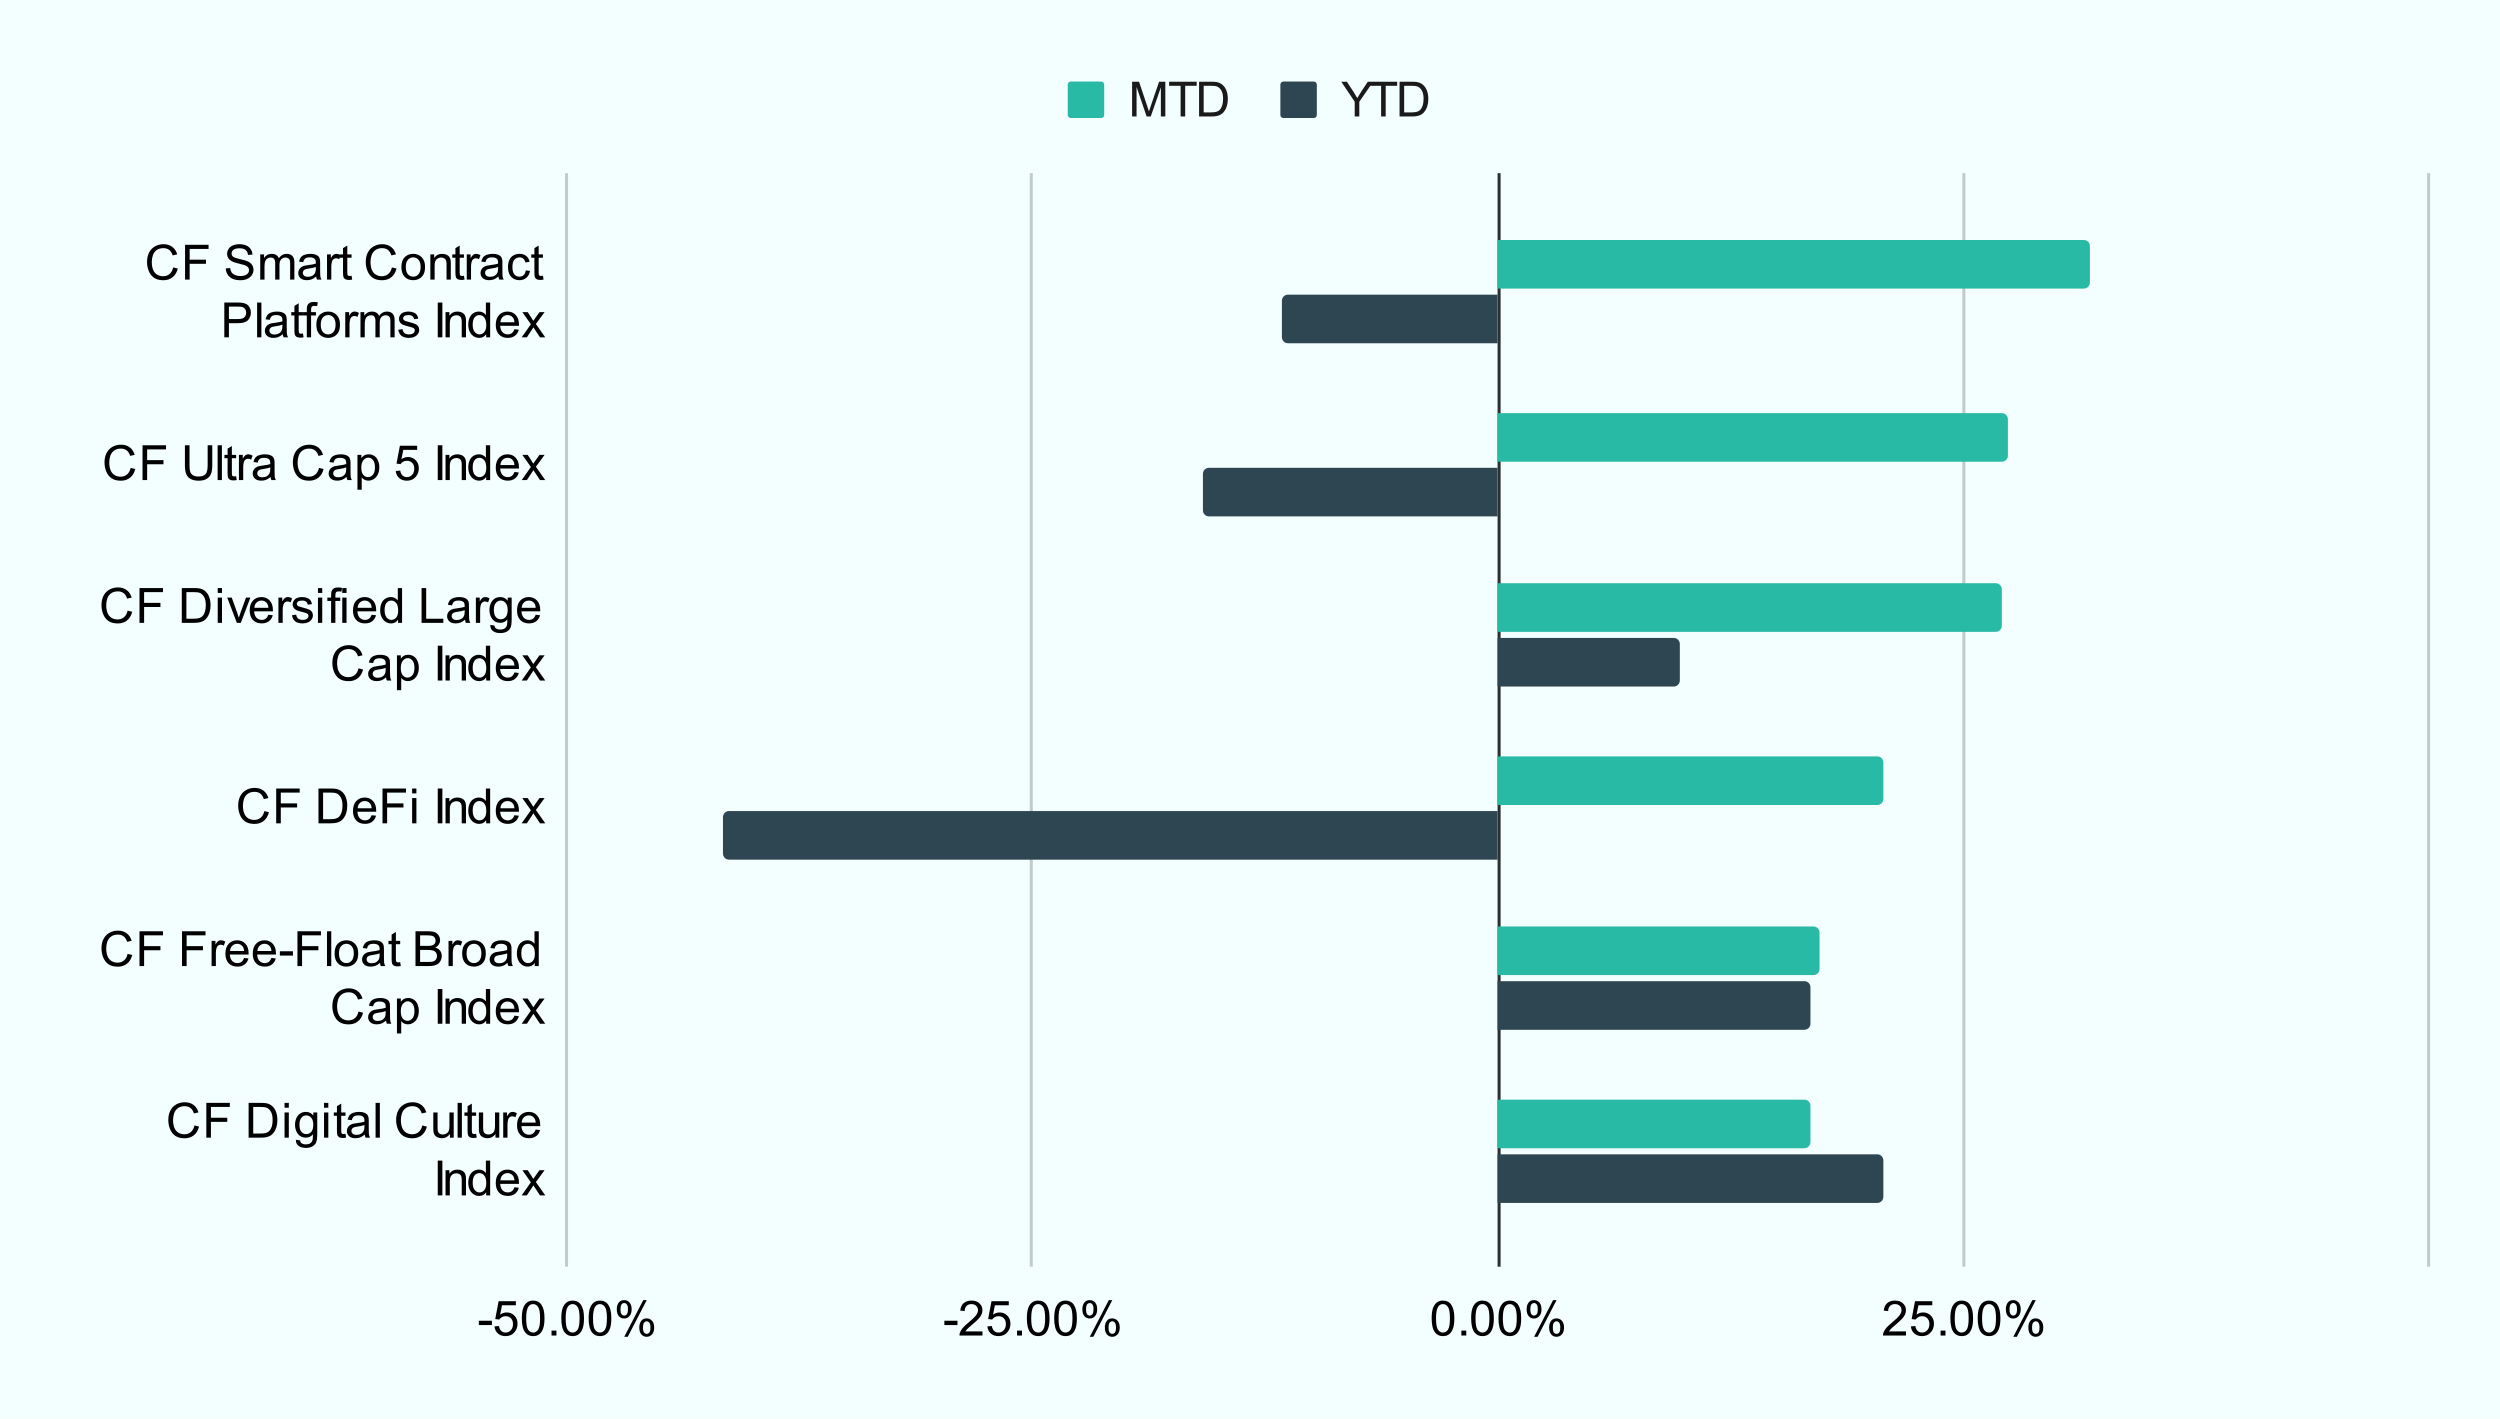 <svg version="1.1" viewBox="0.0 0.0 823.0 467.0" fill="none" stroke="none" stroke-linecap="square" stroke-miterlimit="10" width="823" height="467" xmlns:xlink="http://www.w3.org/1999/xlink" xmlns="http://www.w3.org/2000/svg"><path fill="#f2fffe" d="M0 0L823.0 0L823.0 467.0L0 467.0L0 0Z" fill-rule="nonzero"></path><path stroke="#c1cbca" stroke-width="1.0" stroke-linecap="butt" d="M186.5 57.5L186.5 416.5" fill-rule="nonzero"></path><path stroke="#c1cbca" stroke-width="1.0" stroke-linecap="butt" d="M339.5 57.5L339.5 416.5" fill-rule="nonzero"></path><path stroke="#2d3030" stroke-width="1.0" stroke-linecap="butt" d="M493.5 57.5L493.5 416.5" fill-rule="nonzero"></path><path stroke="#c1cbca" stroke-width="1.0" stroke-linecap="butt" d="M646.5 57.5L646.5 416.5" fill-rule="nonzero"></path><path stroke="#c1cbca" stroke-width="1.0" stroke-linecap="butt" d="M799.5 57.5L799.5 416.5" fill-rule="nonzero"></path><clipPath id="id_0"><path d="M186.61 57.917L799.65 57.917L799.65 416.65L186.61 416.65L186.61 57.917Z" clip-rule="nonzero"></path></clipPath><path stroke="#000000" stroke-width="2.0" stroke-linecap="butt" stroke-opacity="0.0" clip-path="url(#id_0)" d="M493.0 95.0L493.0 79.0L686.0 79.0C687.105 79.0 688.0 79.895 688.0 81.0L688.0 93.0C688.0 94.105 687.105 95.0 686.0 95.0Z" fill-rule="nonzero"></path><path fill="#29baa6" clip-path="url(#id_0)" d="M493.0 95.0L493.0 79.0L686.0 79.0C687.105 79.0 688.0 79.895 688.0 81.0L688.0 93.0C688.0 94.105 687.105 95.0 686.0 95.0Z" fill-rule="nonzero"></path><path stroke="#000000" stroke-width="2.0" stroke-linecap="butt" stroke-opacity="0.0" clip-path="url(#id_0)" d="M493.0 152.0L493.0 136.0L659.0 136.0C660.105 136.0 661.0 136.895 661.0 138.0L661.0 150.0C661.0 151.105 660.105 152.0 659.0 152.0Z" fill-rule="nonzero"></path><path fill="#29baa6" clip-path="url(#id_0)" d="M493.0 152.0L493.0 136.0L659.0 136.0C660.105 136.0 661.0 136.895 661.0 138.0L661.0 150.0C661.0 151.105 660.105 152.0 659.0 152.0Z" fill-rule="nonzero"></path><path stroke="#000000" stroke-width="2.0" stroke-linecap="butt" stroke-opacity="0.0" clip-path="url(#id_0)" d="M493.0 208.0L493.0 192.0L657.0 192.0C658.105 192.0 659.0 192.895 659.0 194.0L659.0 206.0C659.0 207.105 658.105 208.0 657.0 208.0Z" fill-rule="nonzero"></path><path fill="#29baa6" clip-path="url(#id_0)" d="M493.0 208.0L493.0 192.0L657.0 192.0C658.105 192.0 659.0 192.895 659.0 194.0L659.0 206.0C659.0 207.105 658.105 208.0 657.0 208.0Z" fill-rule="nonzero"></path><path stroke="#000000" stroke-width="2.0" stroke-linecap="butt" stroke-opacity="0.0" clip-path="url(#id_0)" d="M493.0 265.0L493.0 249.0L618.0 249.0C619.105 249.0 620.0 249.895 620.0 251.0L620.0 263.0C620.0 264.105 619.105 265.0 618.0 265.0Z" fill-rule="nonzero"></path><path fill="#29baa6" clip-path="url(#id_0)" d="M493.0 265.0L493.0 249.0L618.0 249.0C619.105 249.0 620.0 249.895 620.0 251.0L620.0 263.0C620.0 264.105 619.105 265.0 618.0 265.0Z" fill-rule="nonzero"></path><path stroke="#000000" stroke-width="2.0" stroke-linecap="butt" stroke-opacity="0.0" clip-path="url(#id_0)" d="M493.0 321.0L493.0 305.0L597.0 305.0C598.105 305.0 599.0 305.895 599.0 307.0L599.0 319.0C599.0 320.105 598.105 321.0 597.0 321.0Z" fill-rule="nonzero"></path><path fill="#29baa6" clip-path="url(#id_0)" d="M493.0 321.0L493.0 305.0L597.0 305.0C598.105 305.0 599.0 305.895 599.0 307.0L599.0 319.0C599.0 320.105 598.105 321.0 597.0 321.0Z" fill-rule="nonzero"></path><path stroke="#000000" stroke-width="2.0" stroke-linecap="butt" stroke-opacity="0.0" clip-path="url(#id_0)" d="M493.0 378.0L493.0 362.0L594.0 362.0C595.105 362.0 596.0 362.895 596.0 364.0L596.0 376.0C596.0 377.105 595.105 378.0 594.0 378.0Z" fill-rule="nonzero"></path><path fill="#29baa6" clip-path="url(#id_0)" d="M493.0 378.0L493.0 362.0L594.0 362.0C595.105 362.0 596.0 362.895 596.0 364.0L596.0 376.0C596.0 377.105 595.105 378.0 594.0 378.0Z" fill-rule="nonzero"></path><path stroke="#000000" stroke-width="2.0" stroke-linecap="butt" stroke-opacity="0.0" clip-path="url(#id_0)" d="M493.0 113.0L493.0 97.0L424.0 97.0C422.895 97.0 422.0 97.895 422.0 99.0L422.0 111.0C422.0 112.105 422.895 113.0 424.0 113.0Z" fill-rule="nonzero"></path><path fill="#2e4552" clip-path="url(#id_0)" d="M493.0 113.0L493.0 97.0L424.0 97.0C422.895 97.0 422.0 97.895 422.0 99.0L422.0 111.0C422.0 112.105 422.895 113.0 424.0 113.0Z" fill-rule="nonzero"></path><path stroke="#000000" stroke-width="2.0" stroke-linecap="butt" stroke-opacity="0.0" clip-path="url(#id_0)" d="M493.0 170.0L493.0 154.0L398.0 154.0C396.895 154.0 396.0 154.895 396.0 156.0L396.0 168.0C396.0 169.105 396.895 170.0 398.0 170.0Z" fill-rule="nonzero"></path><path fill="#2e4552" clip-path="url(#id_0)" d="M493.0 170.0L493.0 154.0L398.0 154.0C396.895 154.0 396.0 154.895 396.0 156.0L396.0 168.0C396.0 169.105 396.895 170.0 398.0 170.0Z" fill-rule="nonzero"></path><path stroke="#000000" stroke-width="2.0" stroke-linecap="butt" stroke-opacity="0.0" clip-path="url(#id_0)" d="M493.0 226.0L493.0 210.0L551.0 210.0C552.105 210.0 553.0 210.895 553.0 212.0L553.0 224.0C553.0 225.105 552.105 226.0 551.0 226.0Z" fill-rule="nonzero"></path><path fill="#2e4552" clip-path="url(#id_0)" d="M493.0 226.0L493.0 210.0L551.0 210.0C552.105 210.0 553.0 210.895 553.0 212.0L553.0 224.0C553.0 225.105 552.105 226.0 551.0 226.0Z" fill-rule="nonzero"></path><path stroke="#000000" stroke-width="2.0" stroke-linecap="butt" stroke-opacity="0.0" clip-path="url(#id_0)" d="M493.0 283.0L493.0 267.0L240.0 267.0C238.895 267.0 238.0 267.895 238.0 269.0L238.0 281.0C238.0 282.105 238.895 283.0 240.0 283.0Z" fill-rule="nonzero"></path><path fill="#2e4552" clip-path="url(#id_0)" d="M493.0 283.0L493.0 267.0L240.0 267.0C238.895 267.0 238.0 267.895 238.0 269.0L238.0 281.0C238.0 282.105 238.895 283.0 240.0 283.0Z" fill-rule="nonzero"></path><path stroke="#000000" stroke-width="2.0" stroke-linecap="butt" stroke-opacity="0.0" clip-path="url(#id_0)" d="M493.0 339.0L493.0 323.0L594.0 323.0C595.105 323.0 596.0 323.895 596.0 325.0L596.0 337.0C596.0 338.105 595.105 339.0 594.0 339.0Z" fill-rule="nonzero"></path><path fill="#2e4552" clip-path="url(#id_0)" d="M493.0 339.0L493.0 323.0L594.0 323.0C595.105 323.0 596.0 323.895 596.0 325.0L596.0 337.0C596.0 338.105 595.105 339.0 594.0 339.0Z" fill-rule="nonzero"></path><path stroke="#000000" stroke-width="2.0" stroke-linecap="butt" stroke-opacity="0.0" clip-path="url(#id_0)" d="M493.0 396.0L493.0 380.0L618.0 380.0C619.105 380.0 620.0 380.895 620.0 382.0L620.0 394.0C620.0 395.105 619.105 396.0 618.0 396.0Z" fill-rule="nonzero"></path><path fill="#2e4552" clip-path="url(#id_0)" d="M493.0 396.0L493.0 380.0L618.0 380.0C619.105 380.0 620.0 380.895 620.0 382.0L620.0 394.0C620.0 395.105 619.105 396.0 618.0 396.0Z" fill-rule="nonzero"></path><path fill="#000000" d="M57.016 88.034L58.532 88.409Q58.063 90.284 56.813 91.268Q55.579 92.253 53.797 92.253Q51.938 92.253 50.782 91.503Q49.626 90.737 49.016 89.315Q48.407 87.878 48.407 86.237Q48.407 84.44 49.094 83.112Q49.782 81.784 51.032 81.097Q52.297 80.393 53.813 80.393Q55.532 80.393 56.704 81.268Q57.876 82.143 58.344 83.737L56.844 84.081Q56.454 82.831 55.688 82.268Q54.938 81.69 53.782 81.69Q52.469 81.69 51.579 82.331Q50.688 82.956 50.329 84.034Q49.969 85.097 49.969 86.222Q49.969 87.69 50.391 88.784Q50.829 89.862 51.719 90.409Q52.626 90.94 53.672 90.94Q54.938 90.94 55.813 90.206Q56.704 89.472 57.016 88.034ZM60.922 92.05L60.922 80.597L68.657 80.597L68.657 81.94L62.438 81.94L62.438 85.487L67.813 85.487L67.813 86.847L62.438 86.847L62.438 92.05L60.922 92.05ZM74.329 88.362L75.766 88.237Q75.86 89.097 76.235 89.659Q76.61 90.206 77.391 90.55Q78.172 90.878 79.141 90.878Q80.016 90.878 80.672 90.628Q81.344 90.362 81.657 89.925Q81.985 89.472 81.985 88.94Q81.985 88.393 81.672 88.003Q81.36 87.597 80.641 87.315Q80.188 87.143 78.61 86.768Q77.032 86.378 76.391 86.05Q75.579 85.612 75.172 84.987Q74.766 84.347 74.766 83.55Q74.766 82.69 75.251 81.94Q75.751 81.175 76.688 80.784Q77.641 80.393 78.797 80.393Q80.079 80.393 81.047 80.815Q82.016 81.222 82.532 82.018Q83.063 82.815 83.11 83.815L81.657 83.925Q81.532 82.847 80.86 82.3Q80.188 81.737 78.86 81.737Q77.485 81.737 76.86 82.237Q76.235 82.737 76.235 83.456Q76.235 84.065 76.672 84.472Q77.11 84.862 78.954 85.284Q80.813 85.706 81.501 86.018Q82.501 86.472 82.969 87.19Q83.454 87.893 83.454 88.815Q83.454 89.722 82.922 90.534Q82.407 91.347 81.422 91.8Q80.438 92.253 79.219 92.253Q77.657 92.253 76.61 91.8Q75.563 91.331 74.954 90.425Q74.36 89.518 74.329 88.362ZM85.672 92.05L85.672 83.753L86.922 83.753L86.922 84.909Q87.313 84.3 87.954 83.94Q88.61 83.565 89.438 83.565Q90.36 83.565 90.954 83.956Q91.547 84.331 91.782 85.018Q92.766 83.565 94.344 83.565Q95.579 83.565 96.235 84.253Q96.907 84.925 96.907 86.347L96.907 92.05L95.516 92.05L95.516 86.815Q95.516 85.972 95.376 85.612Q95.235 85.237 94.876 85.018Q94.516 84.784 94.032 84.784Q93.157 84.784 92.579 85.362Q92.001 85.94 92.001 87.222L92.001 92.05L90.594 92.05L90.594 86.659Q90.594 85.722 90.251 85.253Q89.907 84.784 89.126 84.784Q88.532 84.784 88.032 85.097Q87.532 85.409 87.297 86.018Q87.079 86.612 87.079 87.737L87.079 92.05L85.672 92.05ZM104.079 91.018Q103.297 91.69 102.579 91.972Q101.86 92.237 101.032 92.237Q99.657 92.237 98.922 91.565Q98.188 90.893 98.188 89.862Q98.188 89.253 98.469 88.753Q98.751 88.237 99.188 87.94Q99.641 87.628 100.204 87.472Q100.626 87.362 101.454 87.268Q103.157 87.065 103.969 86.784Q103.969 86.487 103.969 86.409Q103.969 85.55 103.579 85.206Q103.032 84.722 101.969 84.722Q100.985 84.722 100.501 85.081Q100.032 85.425 99.813 86.3L98.438 86.112Q98.626 85.237 99.047 84.69Q99.485 84.143 100.297 83.862Q101.11 83.565 102.172 83.565Q103.235 83.565 103.891 83.815Q104.563 84.065 104.876 84.44Q105.188 84.815 105.313 85.393Q105.391 85.753 105.391 86.69L105.391 88.565Q105.391 90.534 105.469 91.05Q105.563 91.565 105.829 92.05L104.36 92.05Q104.141 91.612 104.079 91.018ZM103.969 87.878Q103.204 88.19 101.672 88.409Q100.797 88.534 100.438 88.69Q100.079 88.847 99.876 89.159Q99.688 89.456 99.688 89.815Q99.688 90.378 100.11 90.753Q100.547 91.128 101.36 91.128Q102.172 91.128 102.797 90.784Q103.438 90.425 103.735 89.8Q103.969 89.331 103.969 88.393L103.969 87.878ZM107.657 92.05L107.657 83.753L108.922 83.753L108.922 85.003Q109.407 84.128 109.813 83.847Q110.219 83.565 110.719 83.565Q111.422 83.565 112.157 84.018L111.672 85.315Q111.157 85.018 110.641 85.018Q110.188 85.018 109.813 85.3Q109.454 85.565 109.297 86.065Q109.063 86.815 109.063 87.706L109.063 92.05L107.657 92.05ZM115.735 90.784L115.938 92.034Q115.344 92.159 114.876 92.159Q114.11 92.159 113.688 91.925Q113.266 91.675 113.094 91.284Q112.922 90.878 112.922 89.612L112.922 84.847L111.891 84.847L111.891 83.753L112.922 83.753L112.922 81.69L114.329 80.847L114.329 83.753L115.735 83.753L115.735 84.847L114.329 84.847L114.329 89.69Q114.329 90.3 114.391 90.472Q114.469 90.643 114.641 90.753Q114.813 90.847 115.126 90.847Q115.36 90.847 115.735 90.784ZM129.016 88.034L130.532 88.409Q130.063 90.284 128.813 91.268Q127.579 92.253 125.797 92.253Q123.938 92.253 122.782 91.503Q121.626 90.737 121.016 89.315Q120.407 87.878 120.407 86.237Q120.407 84.44 121.094 83.112Q121.782 81.784 123.032 81.097Q124.297 80.393 125.813 80.393Q127.532 80.393 128.704 81.268Q129.876 82.143 130.344 83.737L128.844 84.081Q128.454 82.831 127.688 82.268Q126.938 81.69 125.782 81.69Q124.469 81.69 123.579 82.331Q122.688 82.956 122.329 84.034Q121.969 85.097 121.969 86.222Q121.969 87.69 122.391 88.784Q122.829 89.862 123.719 90.409Q124.626 90.94 125.672 90.94Q126.938 90.94 127.813 90.206Q128.704 89.472 129.016 88.034ZM132.141 87.893Q132.141 85.597 133.423 84.487Q134.501 83.565 136.032 83.565Q137.751 83.565 138.829 84.69Q139.923 85.8 139.923 87.784Q139.923 89.378 139.438 90.3Q138.954 91.222 138.032 91.737Q137.126 92.237 136.032 92.237Q134.298 92.237 133.219 91.128Q132.141 90.003 132.141 87.893ZM133.594 87.893Q133.594 89.487 134.282 90.284Q134.985 91.081 136.032 91.081Q137.079 91.081 137.766 90.284Q138.469 89.487 138.469 87.847Q138.469 86.315 137.766 85.518Q137.079 84.722 136.032 84.722Q134.985 84.722 134.282 85.518Q133.594 86.3 133.594 87.893ZM141.673 92.05L141.673 83.753L142.938 83.753L142.938 84.925Q143.844 83.565 145.579 83.565Q146.329 83.565 146.954 83.831Q147.579 84.097 147.891 84.534Q148.204 84.972 148.329 85.581Q148.407 85.972 148.407 86.94L148.407 92.05L147.001 92.05L147.001 87.003Q147.001 86.143 146.829 85.722Q146.673 85.284 146.251 85.034Q145.844 84.784 145.282 84.784Q144.376 84.784 143.719 85.362Q143.079 85.925 143.079 87.518L143.079 92.05L141.673 92.05ZM152.735 90.784L152.938 92.034Q152.344 92.159 151.876 92.159Q151.11 92.159 150.688 91.925Q150.266 91.675 150.094 91.284Q149.923 90.878 149.923 89.612L149.923 84.847L148.891 84.847L148.891 83.753L149.923 83.753L149.923 81.69L151.329 80.847L151.329 83.753L152.735 83.753L152.735 84.847L151.329 84.847L151.329 89.69Q151.329 90.3 151.391 90.472Q151.469 90.643 151.641 90.753Q151.813 90.847 152.126 90.847Q152.36 90.847 152.735 90.784ZM153.657 92.05L153.657 83.753L154.923 83.753L154.923 85.003Q155.407 84.128 155.813 83.847Q156.219 83.565 156.719 83.565Q157.423 83.565 158.157 84.018L157.673 85.315Q157.157 85.018 156.641 85.018Q156.188 85.018 155.813 85.3Q155.454 85.565 155.298 86.065Q155.063 86.815 155.063 87.706L155.063 92.05L153.657 92.05ZM164.079 91.018Q163.298 91.69 162.579 91.972Q161.86 92.237 161.032 92.237Q159.657 92.237 158.923 91.565Q158.188 90.893 158.188 89.862Q158.188 89.253 158.469 88.753Q158.751 88.237 159.188 87.94Q159.641 87.628 160.204 87.472Q160.626 87.362 161.454 87.268Q163.157 87.065 163.969 86.784Q163.969 86.487 163.969 86.409Q163.969 85.55 163.579 85.206Q163.032 84.722 161.969 84.722Q160.985 84.722 160.501 85.081Q160.032 85.425 159.813 86.3L158.438 86.112Q158.626 85.237 159.048 84.69Q159.485 84.143 160.298 83.862Q161.11 83.565 162.173 83.565Q163.235 83.565 163.891 83.815Q164.563 84.065 164.876 84.44Q165.188 84.815 165.313 85.393Q165.391 85.753 165.391 86.69L165.391 88.565Q165.391 90.534 165.469 91.05Q165.563 91.565 165.829 92.05L164.36 92.05Q164.141 91.612 164.079 91.018ZM163.969 87.878Q163.204 88.19 161.673 88.409Q160.798 88.534 160.438 88.69Q160.079 88.847 159.876 89.159Q159.688 89.456 159.688 89.815Q159.688 90.378 160.11 90.753Q160.548 91.128 161.36 91.128Q162.173 91.128 162.798 90.784Q163.438 90.425 163.735 89.8Q163.969 89.331 163.969 88.393L163.969 87.878ZM173.079 89.003L174.469 89.19Q174.235 90.612 173.298 91.425Q172.376 92.237 171.016 92.237Q169.313 92.237 168.266 91.128Q167.235 90.003 167.235 87.925Q167.235 86.581 167.673 85.581Q168.126 84.565 169.032 84.065Q169.954 83.565 171.016 83.565Q172.376 83.565 173.235 84.253Q174.094 84.925 174.329 86.19L172.969 86.393Q172.766 85.565 172.266 85.143Q171.782 84.722 171.079 84.722Q170.016 84.722 169.344 85.487Q168.688 86.237 168.688 87.893Q168.688 89.565 169.329 90.331Q169.969 91.081 171.001 91.081Q171.829 91.081 172.376 90.581Q172.938 90.065 173.079 89.003ZM178.735 90.784L178.938 92.034Q178.344 92.159 177.876 92.159Q177.11 92.159 176.688 91.925Q176.266 91.675 176.094 91.284Q175.923 90.878 175.923 89.612L175.923 84.847L174.891 84.847L174.891 83.753L175.923 83.753L175.923 81.69L177.329 80.847L177.329 83.753L178.735 83.753L178.735 84.847L177.329 84.847L177.329 89.69Q177.329 90.3 177.391 90.472Q177.469 90.643 177.641 90.753Q177.813 90.847 178.126 90.847Q178.36 90.847 178.735 90.784Z" fill-rule="nonzero"></path><path fill="#000000" d="M73.844 111.05L73.844 99.597L78.172 99.597Q79.313 99.597 79.907 99.706Q80.751 99.847 81.313 100.237Q81.891 100.628 82.235 101.347Q82.594 102.05 82.594 102.909Q82.594 104.362 81.657 105.378Q80.735 106.393 78.297 106.393L75.36 106.393L75.36 111.05L73.844 111.05ZM75.36 105.034L78.329 105.034Q79.797 105.034 80.407 104.487Q81.032 103.94 81.032 102.956Q81.032 102.237 80.657 101.722Q80.297 101.206 79.704 101.05Q79.329 100.94 78.297 100.94L75.36 100.94L75.36 105.034ZM84.641 111.05L84.641 99.597L86.047 99.597L86.047 111.05L84.641 111.05ZM93.079 110.018Q92.297 110.69 91.579 110.972Q90.86 111.237 90.032 111.237Q88.657 111.237 87.922 110.565Q87.188 109.893 87.188 108.862Q87.188 108.253 87.469 107.753Q87.751 107.237 88.188 106.94Q88.641 106.628 89.204 106.472Q89.626 106.362 90.454 106.268Q92.157 106.065 92.969 105.784Q92.969 105.487 92.969 105.409Q92.969 104.55 92.579 104.206Q92.032 103.722 90.969 103.722Q89.985 103.722 89.501 104.081Q89.032 104.425 88.813 105.3L87.438 105.112Q87.626 104.237 88.047 103.69Q88.485 103.143 89.297 102.862Q90.11 102.565 91.172 102.565Q92.235 102.565 92.891 102.815Q93.563 103.065 93.876 103.44Q94.188 103.815 94.313 104.393Q94.391 104.753 94.391 105.69L94.391 107.565Q94.391 109.534 94.469 110.05Q94.563 110.565 94.829 111.05L93.36 111.05Q93.141 110.612 93.079 110.018ZM92.969 106.878Q92.204 107.19 90.672 107.409Q89.797 107.534 89.438 107.69Q89.079 107.847 88.876 108.159Q88.688 108.456 88.688 108.815Q88.688 109.378 89.11 109.753Q89.547 110.128 90.36 110.128Q91.172 110.128 91.797 109.784Q92.438 109.425 92.735 108.8Q92.969 108.331 92.969 107.393L92.969 106.878ZM99.735 109.784L99.938 111.034Q99.344 111.159 98.876 111.159Q98.11 111.159 97.688 110.925Q97.266 110.675 97.094 110.284Q96.922 109.878 96.922 108.612L96.922 103.847L95.891 103.847L95.891 102.753L96.922 102.753L96.922 100.69L98.329 99.847L98.329 102.753L99.735 102.753L99.735 103.847L98.329 103.847L98.329 108.69Q98.329 109.3 98.391 109.472Q98.469 109.643 98.641 109.753Q98.813 109.847 99.126 109.847Q99.36 109.847 99.735 109.784ZM101.001 111.05L101.001 103.847L99.766 103.847L99.766 102.753L101.001 102.753L101.001 101.862Q101.001 101.034 101.157 100.628Q101.36 100.081 101.86 99.737Q102.376 99.393 103.297 99.393Q103.891 99.393 104.61 99.534L104.407 100.768Q103.969 100.69 103.579 100.69Q102.938 100.69 102.672 100.972Q102.407 101.237 102.407 101.987L102.407 102.753L104.016 102.753L104.016 103.847L102.407 103.847L102.407 111.05L101.001 111.05ZM104.141 106.893Q104.141 104.597 105.422 103.487Q106.501 102.565 108.032 102.565Q109.751 102.565 110.829 103.69Q111.922 104.8 111.922 106.784Q111.922 108.378 111.438 109.3Q110.954 110.222 110.032 110.737Q109.126 111.237 108.032 111.237Q106.297 111.237 105.219 110.128Q104.141 109.003 104.141 106.893ZM105.594 106.893Q105.594 108.487 106.282 109.284Q106.985 110.081 108.032 110.081Q109.079 110.081 109.766 109.284Q110.469 108.487 110.469 106.847Q110.469 105.315 109.766 104.518Q109.079 103.722 108.032 103.722Q106.985 103.722 106.282 104.518Q105.594 105.3 105.594 106.893ZM113.657 111.05L113.657 102.753L114.922 102.753L114.922 104.003Q115.407 103.128 115.813 102.847Q116.219 102.565 116.719 102.565Q117.422 102.565 118.157 103.018L117.672 104.315Q117.157 104.018 116.641 104.018Q116.188 104.018 115.813 104.3Q115.454 104.565 115.297 105.065Q115.063 105.815 115.063 106.706L115.063 111.05L113.657 111.05ZM118.672 111.05L118.672 102.753L119.922 102.753L119.922 103.909Q120.313 103.3 120.954 102.94Q121.61 102.565 122.438 102.565Q123.36 102.565 123.954 102.956Q124.547 103.331 124.782 104.018Q125.766 102.565 127.344 102.565Q128.579 102.565 129.235 103.253Q129.907 103.925 129.907 105.347L129.907 111.05L128.516 111.05L128.516 105.815Q128.516 104.972 128.376 104.612Q128.235 104.237 127.876 104.018Q127.516 103.784 127.032 103.784Q126.157 103.784 125.579 104.362Q125.001 104.94 125.001 106.222L125.001 111.05L123.594 111.05L123.594 105.659Q123.594 104.722 123.251 104.253Q122.907 103.784 122.126 103.784Q121.532 103.784 121.032 104.097Q120.532 104.409 120.297 105.018Q120.079 105.612 120.079 106.737L120.079 111.05L118.672 111.05ZM131.11 108.565L132.501 108.347Q132.61 109.19 133.141 109.643Q133.688 110.081 134.641 110.081Q135.61 110.081 136.079 109.69Q136.548 109.284 136.548 108.753Q136.548 108.284 136.141 108.003Q135.844 107.815 134.704 107.534Q133.157 107.143 132.548 106.862Q131.954 106.565 131.641 106.065Q131.344 105.565 131.344 104.956Q131.344 104.393 131.594 103.925Q131.844 103.456 132.282 103.143Q132.61 102.893 133.173 102.737Q133.751 102.565 134.391 102.565Q135.376 102.565 136.11 102.847Q136.844 103.128 137.188 103.612Q137.548 104.081 137.688 104.893L136.313 105.081Q136.219 104.44 135.766 104.081Q135.313 103.722 134.501 103.722Q133.532 103.722 133.11 104.05Q132.704 104.362 132.704 104.784Q132.704 105.065 132.876 105.284Q133.048 105.503 133.407 105.659Q133.626 105.737 134.657 106.018Q136.141 106.409 136.735 106.675Q137.329 106.925 137.657 107.409Q138.001 107.893 138.001 108.612Q138.001 109.315 137.579 109.94Q137.173 110.55 136.391 110.893Q135.626 111.237 134.657 111.237Q133.032 111.237 132.188 110.565Q131.344 109.893 131.11 108.565ZM144.11 111.05L144.11 99.597L145.626 99.597L145.626 111.05L144.11 111.05ZM146.673 111.05L146.673 102.753L147.938 102.753L147.938 103.925Q148.844 102.565 150.579 102.565Q151.329 102.565 151.954 102.831Q152.579 103.097 152.891 103.534Q153.204 103.972 153.329 104.581Q153.407 104.972 153.407 105.94L153.407 111.05L152.001 111.05L152.001 106.003Q152.001 105.143 151.829 104.722Q151.673 104.284 151.251 104.034Q150.844 103.784 150.282 103.784Q149.376 103.784 148.719 104.362Q148.079 104.925 148.079 106.518L148.079 111.05L146.673 111.05ZM160.048 111.05L160.048 110.003Q159.266 111.237 157.735 111.237Q156.735 111.237 155.907 110.69Q155.079 110.143 154.61 109.159Q154.157 108.175 154.157 106.909Q154.157 105.659 154.563 104.659Q154.985 103.643 155.813 103.112Q156.641 102.565 157.673 102.565Q158.423 102.565 159.001 102.878Q159.594 103.19 159.954 103.706L159.954 99.597L161.36 99.597L161.36 111.05L160.048 111.05ZM155.61 106.909Q155.61 108.503 156.282 109.3Q156.954 110.081 157.86 110.081Q158.782 110.081 159.423 109.331Q160.079 108.565 160.079 107.018Q160.079 105.315 159.423 104.518Q158.766 103.722 157.798 103.722Q156.86 103.722 156.235 104.487Q155.61 105.253 155.61 106.909ZM169.344 108.378L170.798 108.55Q170.454 109.831 169.516 110.534Q168.594 111.237 167.157 111.237Q165.329 111.237 164.266 110.112Q163.204 108.987 163.204 106.972Q163.204 104.878 164.282 103.722Q165.36 102.565 167.079 102.565Q168.735 102.565 169.782 103.706Q170.844 104.831 170.844 106.878Q170.844 107.003 170.844 107.253L164.657 107.253Q164.735 108.628 165.423 109.362Q166.126 110.081 167.157 110.081Q167.938 110.081 168.485 109.675Q169.032 109.268 169.344 108.378ZM164.735 106.097L169.36 106.097Q169.266 105.05 168.829 104.534Q168.157 103.722 167.094 103.722Q166.126 103.722 165.454 104.378Q164.798 105.018 164.735 106.097ZM171.735 111.05L174.766 106.737L171.954 102.753L173.719 102.753L174.985 104.69Q175.344 105.253 175.563 105.628Q175.907 105.112 176.204 104.706L177.594 102.753L179.282 102.753L176.407 106.659L179.501 111.05L177.766 111.05L176.063 108.472L175.61 107.768L173.438 111.05L171.735 111.05Z" fill-rule="nonzero"></path><path fill="#000000" d="M43.016 154.028L44.532 154.403Q44.063 156.278 42.813 157.262Q41.579 158.246 39.797 158.246Q37.938 158.246 36.782 157.496Q35.626 156.731 35.016 155.309Q34.407 153.871 34.407 152.231Q34.407 150.434 35.094 149.106Q35.782 147.778 37.032 147.09Q38.297 146.387 39.813 146.387Q41.532 146.387 42.704 147.262Q43.876 148.137 44.344 149.731L42.844 150.074Q42.454 148.824 41.688 148.262Q40.938 147.684 39.782 147.684Q38.469 147.684 37.579 148.324Q36.688 148.949 36.329 150.028Q35.969 151.09 35.969 152.215Q35.969 153.684 36.391 154.778Q36.829 155.856 37.719 156.403Q38.626 156.934 39.672 156.934Q40.938 156.934 41.813 156.199Q42.704 155.465 43.016 154.028ZM46.922 158.043L46.922 146.59L54.657 146.59L54.657 147.934L48.438 147.934L48.438 151.481L53.813 151.481L53.813 152.84L48.438 152.84L48.438 158.043L46.922 158.043ZM68.36 146.59L69.876 146.59L69.876 153.199Q69.876 154.934 69.485 155.949Q69.094 156.965 68.079 157.606Q67.063 158.246 65.407 158.246Q63.797 158.246 62.766 157.684Q61.751 157.121 61.313 156.074Q60.876 155.028 60.876 153.199L60.876 146.59L62.391 146.59L62.391 153.199Q62.391 154.684 62.657 155.403Q62.938 156.106 63.61 156.496Q64.297 156.871 65.266 156.871Q66.938 156.871 67.641 156.121Q68.36 155.356 68.36 153.199L68.36 146.59ZM71.641 158.043L71.641 146.59L73.047 146.59L73.047 158.043L71.641 158.043ZM77.735 156.778L77.938 158.028Q77.344 158.153 76.876 158.153Q76.11 158.153 75.688 157.918Q75.266 157.668 75.094 157.278Q74.922 156.871 74.922 155.606L74.922 150.84L73.891 150.84L73.891 149.746L74.922 149.746L74.922 147.684L76.329 146.84L76.329 149.746L77.735 149.746L77.735 150.84L76.329 150.84L76.329 155.684Q76.329 156.293 76.391 156.465Q76.469 156.637 76.641 156.746Q76.813 156.84 77.126 156.84Q77.36 156.84 77.735 156.778ZM78.657 158.043L78.657 149.746L79.922 149.746L79.922 150.996Q80.407 150.121 80.813 149.84Q81.219 149.559 81.719 149.559Q82.422 149.559 83.157 150.012L82.672 151.309Q82.157 151.012 81.641 151.012Q81.188 151.012 80.813 151.293Q80.454 151.559 80.297 152.059Q80.063 152.809 80.063 153.699L80.063 158.043L78.657 158.043ZM89.079 157.012Q88.297 157.684 87.579 157.965Q86.86 158.231 86.032 158.231Q84.657 158.231 83.922 157.559Q83.188 156.887 83.188 155.856Q83.188 155.246 83.469 154.746Q83.751 154.231 84.188 153.934Q84.641 153.621 85.204 153.465Q85.626 153.356 86.454 153.262Q88.157 153.059 88.969 152.778Q88.969 152.481 88.969 152.403Q88.969 151.543 88.579 151.199Q88.032 150.715 86.969 150.715Q85.985 150.715 85.501 151.074Q85.032 151.418 84.813 152.293L83.438 152.106Q83.626 151.231 84.047 150.684Q84.485 150.137 85.297 149.856Q86.11 149.559 87.172 149.559Q88.235 149.559 88.891 149.809Q89.563 150.059 89.876 150.434Q90.188 150.809 90.313 151.387Q90.391 151.746 90.391 152.684L90.391 154.559Q90.391 156.528 90.469 157.043Q90.563 157.559 90.829 158.043L89.36 158.043Q89.141 157.606 89.079 157.012ZM88.969 153.871Q88.204 154.184 86.672 154.403Q85.797 154.528 85.438 154.684Q85.079 154.84 84.876 155.153Q84.688 155.449 84.688 155.809Q84.688 156.371 85.11 156.746Q85.547 157.121 86.36 157.121Q87.172 157.121 87.797 156.778Q88.438 156.418 88.735 155.793Q88.969 155.324 88.969 154.387L88.969 153.871ZM105.016 154.028L106.532 154.403Q106.063 156.278 104.813 157.262Q103.579 158.246 101.797 158.246Q99.938 158.246 98.782 157.496Q97.626 156.731 97.016 155.309Q96.407 153.871 96.407 152.231Q96.407 150.434 97.094 149.106Q97.782 147.778 99.032 147.09Q100.297 146.387 101.813 146.387Q103.532 146.387 104.704 147.262Q105.876 148.137 106.344 149.731L104.844 150.074Q104.454 148.824 103.688 148.262Q102.938 147.684 101.782 147.684Q100.469 147.684 99.579 148.324Q98.688 148.949 98.329 150.028Q97.969 151.09 97.969 152.215Q97.969 153.684 98.391 154.778Q98.829 155.856 99.719 156.403Q100.626 156.934 101.672 156.934Q102.938 156.934 103.813 156.199Q104.704 155.465 105.016 154.028ZM114.079 157.012Q113.297 157.684 112.579 157.965Q111.86 158.231 111.032 158.231Q109.657 158.231 108.922 157.559Q108.188 156.887 108.188 155.856Q108.188 155.246 108.469 154.746Q108.751 154.231 109.188 153.934Q109.641 153.621 110.204 153.465Q110.626 153.356 111.454 153.262Q113.157 153.059 113.969 152.778Q113.969 152.481 113.969 152.403Q113.969 151.543 113.579 151.199Q113.032 150.715 111.969 150.715Q110.985 150.715 110.501 151.074Q110.032 151.418 109.813 152.293L108.438 152.106Q108.626 151.231 109.047 150.684Q109.485 150.137 110.297 149.856Q111.11 149.559 112.172 149.559Q113.235 149.559 113.891 149.809Q114.563 150.059 114.876 150.434Q115.188 150.809 115.313 151.387Q115.391 151.746 115.391 152.684L115.391 154.559Q115.391 156.528 115.469 157.043Q115.563 157.559 115.829 158.043L114.36 158.043Q114.141 157.606 114.079 157.012ZM113.969 153.871Q113.204 154.184 111.672 154.403Q110.797 154.528 110.438 154.684Q110.079 154.84 109.876 155.153Q109.688 155.449 109.688 155.809Q109.688 156.371 110.11 156.746Q110.547 157.121 111.36 157.121Q112.172 157.121 112.797 156.778Q113.438 156.418 113.735 155.793Q113.969 155.324 113.969 154.387L113.969 153.871ZM117.672 161.231L117.672 149.746L118.954 149.746L118.954 150.824Q119.407 150.184 119.969 149.871Q120.547 149.559 121.36 149.559Q122.422 149.559 123.235 150.106Q124.047 150.653 124.454 151.653Q124.876 152.637 124.876 153.824Q124.876 155.106 124.407 156.121Q123.954 157.137 123.079 157.684Q122.219 158.231 121.251 158.231Q120.547 158.231 119.985 157.934Q119.438 157.637 119.079 157.184L119.079 161.231L117.672 161.231ZM118.938 153.934Q118.938 155.543 119.579 156.309Q120.235 157.074 121.157 157.074Q122.094 157.074 122.766 156.278Q123.438 155.481 123.438 153.824Q123.438 152.231 122.782 151.449Q122.126 150.653 121.219 150.653Q120.329 150.653 119.626 151.496Q118.938 152.34 118.938 153.934ZM130.282 155.043L131.751 154.918Q131.923 155.996 132.516 156.543Q133.11 157.074 133.954 157.074Q134.969 157.074 135.673 156.309Q136.376 155.543 136.376 154.278Q136.376 153.074 135.704 152.387Q135.032 151.684 133.938 151.684Q133.251 151.684 132.704 151.996Q132.157 152.309 131.844 152.793L130.532 152.621L131.641 146.746L137.329 146.746L137.329 148.09L132.766 148.09L132.141 151.168Q133.173 150.449 134.313 150.449Q135.813 150.449 136.844 151.496Q137.876 152.528 137.876 154.153Q137.876 155.715 136.969 156.84Q135.86 158.246 133.954 158.246Q132.391 158.246 131.407 157.371Q130.423 156.481 130.282 155.043ZM144.11 158.043L144.11 146.59L145.626 146.59L145.626 158.043L144.11 158.043ZM146.673 158.043L146.673 149.746L147.938 149.746L147.938 150.918Q148.844 149.559 150.579 149.559Q151.329 149.559 151.954 149.824Q152.579 150.09 152.891 150.528Q153.204 150.965 153.329 151.574Q153.407 151.965 153.407 152.934L153.407 158.043L152.001 158.043L152.001 152.996Q152.001 152.137 151.829 151.715Q151.673 151.278 151.251 151.028Q150.844 150.778 150.282 150.778Q149.376 150.778 148.719 151.356Q148.079 151.918 148.079 153.512L148.079 158.043L146.673 158.043ZM160.048 158.043L160.048 156.996Q159.266 158.231 157.735 158.231Q156.735 158.231 155.907 157.684Q155.079 157.137 154.61 156.153Q154.157 155.168 154.157 153.903Q154.157 152.653 154.563 151.653Q154.985 150.637 155.813 150.106Q156.641 149.559 157.673 149.559Q158.423 149.559 159.001 149.871Q159.594 150.184 159.954 150.699L159.954 146.59L161.36 146.59L161.36 158.043L160.048 158.043ZM155.61 153.903Q155.61 155.496 156.282 156.293Q156.954 157.074 157.86 157.074Q158.782 157.074 159.423 156.324Q160.079 155.559 160.079 154.012Q160.079 152.309 159.423 151.512Q158.766 150.715 157.798 150.715Q156.86 150.715 156.235 151.481Q155.61 152.246 155.61 153.903ZM169.344 155.371L170.798 155.543Q170.454 156.824 169.516 157.528Q168.594 158.231 167.157 158.231Q165.329 158.231 164.266 157.106Q163.204 155.981 163.204 153.965Q163.204 151.871 164.282 150.715Q165.36 149.559 167.079 149.559Q168.735 149.559 169.782 150.699Q170.844 151.824 170.844 153.871Q170.844 153.996 170.844 154.246L164.657 154.246Q164.735 155.621 165.423 156.356Q166.126 157.074 167.157 157.074Q167.938 157.074 168.485 156.668Q169.032 156.262 169.344 155.371ZM164.735 153.09L169.36 153.09Q169.266 152.043 168.829 151.528Q168.157 150.715 167.094 150.715Q166.126 150.715 165.454 151.371Q164.798 152.012 164.735 153.09ZM171.735 158.043L174.766 153.731L171.954 149.746L173.719 149.746L174.985 151.684Q175.344 152.246 175.563 152.621Q175.907 152.106 176.204 151.699L177.594 149.746L179.282 149.746L176.407 153.653L179.501 158.043L177.766 158.043L176.063 155.465L175.61 154.762L173.438 158.043L171.735 158.043Z" fill-rule="nonzero"></path><path fill="#000000" d="M42.016 201.021L43.532 201.396Q43.063 203.271 41.813 204.255Q40.579 205.24 38.797 205.24Q36.938 205.24 35.782 204.49Q34.626 203.724 34.016 202.302Q33.407 200.865 33.407 199.224Q33.407 197.427 34.094 196.099Q34.782 194.771 36.032 194.083Q37.297 193.38 38.813 193.38Q40.532 193.38 41.704 194.255Q42.876 195.13 43.344 196.724L41.844 197.068Q41.454 195.818 40.688 195.255Q39.938 194.677 38.782 194.677Q37.469 194.677 36.579 195.318Q35.688 195.943 35.329 197.021Q34.969 198.083 34.969 199.208Q34.969 200.677 35.391 201.771Q35.829 202.849 36.719 203.396Q37.626 203.927 38.672 203.927Q39.938 203.927 40.813 203.193Q41.704 202.458 42.016 201.021ZM45.922 205.037L45.922 193.583L53.657 193.583L53.657 194.927L47.438 194.927L47.438 198.474L52.813 198.474L52.813 199.833L47.438 199.833L47.438 205.037L45.922 205.037ZM59.844 205.037L59.844 193.583L63.797 193.583Q65.126 193.583 65.829 193.74Q66.813 193.974 67.516 194.568Q68.422 195.333 68.86 196.521Q69.313 197.708 69.313 199.24Q69.313 200.552 69.001 201.568Q68.704 202.568 68.219 203.224Q67.751 203.88 67.188 204.271Q66.626 204.646 65.813 204.849Q65.016 205.037 63.985 205.037L59.844 205.037ZM61.36 203.677L63.813 203.677Q64.938 203.677 65.579 203.474Q66.235 203.255 66.61 202.88Q67.157 202.333 67.454 201.427Q67.751 200.521 67.751 199.224Q67.751 197.427 67.157 196.458Q66.579 195.49 65.735 195.162Q65.126 194.927 63.766 194.927L61.36 194.927L61.36 203.677ZM71.672 195.193L71.672 193.583L73.079 193.583L73.079 195.193L71.672 195.193ZM71.672 205.037L71.672 196.74L73.079 196.74L73.079 205.037L71.672 205.037ZM77.969 205.037L74.813 196.74L76.297 196.74L78.079 201.708Q78.376 202.505 78.61 203.38Q78.797 202.724 79.141 201.802L80.985 196.74L82.422 196.74L79.282 205.037L77.969 205.037ZM88.344 202.365L89.797 202.537Q89.454 203.818 88.516 204.521Q87.594 205.224 86.157 205.224Q84.329 205.224 83.266 204.099Q82.204 202.974 82.204 200.958Q82.204 198.865 83.282 197.708Q84.36 196.552 86.079 196.552Q87.735 196.552 88.782 197.693Q89.844 198.818 89.844 200.865Q89.844 200.99 89.844 201.24L83.657 201.24Q83.735 202.615 84.422 203.349Q85.126 204.068 86.157 204.068Q86.938 204.068 87.485 203.662Q88.032 203.255 88.344 202.365ZM83.735 200.083L88.36 200.083Q88.266 199.037 87.829 198.521Q87.157 197.708 86.094 197.708Q85.126 197.708 84.454 198.365Q83.797 199.005 83.735 200.083ZM91.657 205.037L91.657 196.74L92.922 196.74L92.922 197.99Q93.407 197.115 93.813 196.833Q94.219 196.552 94.719 196.552Q95.422 196.552 96.157 197.005L95.672 198.302Q95.157 198.005 94.641 198.005Q94.188 198.005 93.813 198.287Q93.454 198.552 93.297 199.052Q93.063 199.802 93.063 200.693L93.063 205.037L91.657 205.037ZM96.11 202.552L97.501 202.333Q97.61 203.177 98.141 203.63Q98.688 204.068 99.641 204.068Q100.61 204.068 101.079 203.677Q101.547 203.271 101.547 202.74Q101.547 202.271 101.141 201.99Q100.844 201.802 99.704 201.521Q98.157 201.13 97.547 200.849Q96.954 200.552 96.641 200.052Q96.344 199.552 96.344 198.943Q96.344 198.38 96.594 197.912Q96.844 197.443 97.282 197.13Q97.61 196.88 98.172 196.724Q98.751 196.552 99.391 196.552Q100.376 196.552 101.11 196.833Q101.844 197.115 102.188 197.599Q102.547 198.068 102.688 198.88L101.313 199.068Q101.219 198.427 100.766 198.068Q100.313 197.708 99.501 197.708Q98.532 197.708 98.11 198.037Q97.704 198.349 97.704 198.771Q97.704 199.052 97.876 199.271Q98.047 199.49 98.407 199.646Q98.626 199.724 99.657 200.005Q101.141 200.396 101.735 200.662Q102.329 200.912 102.657 201.396Q103.001 201.88 103.001 202.599Q103.001 203.302 102.579 203.927Q102.172 204.537 101.391 204.88Q100.626 205.224 99.657 205.224Q98.032 205.224 97.188 204.552Q96.344 203.88 96.11 202.552ZM104.672 195.193L104.672 193.583L106.079 193.583L106.079 195.193L104.672 195.193ZM104.672 205.037L104.672 196.74L106.079 196.74L106.079 205.037L104.672 205.037ZM109.001 205.037L109.001 197.833L107.766 197.833L107.766 196.74L109.001 196.74L109.001 195.849Q109.001 195.021 109.157 194.615Q109.36 194.068 109.86 193.724Q110.376 193.38 111.297 193.38Q111.891 193.38 112.61 193.521L112.407 194.755Q111.969 194.677 111.579 194.677Q110.938 194.677 110.672 194.958Q110.407 195.224 110.407 195.974L110.407 196.74L112.016 196.74L112.016 197.833L110.407 197.833L110.407 205.037L109.001 205.037ZM112.672 195.193L112.672 193.583L114.079 193.583L114.079 195.193L112.672 195.193ZM112.672 205.037L112.672 196.74L114.079 196.74L114.079 205.037L112.672 205.037ZM122.344 202.365L123.797 202.537Q123.454 203.818 122.516 204.521Q121.594 205.224 120.157 205.224Q118.329 205.224 117.266 204.099Q116.204 202.974 116.204 200.958Q116.204 198.865 117.282 197.708Q118.36 196.552 120.079 196.552Q121.735 196.552 122.782 197.693Q123.844 198.818 123.844 200.865Q123.844 200.99 123.844 201.24L117.657 201.24Q117.735 202.615 118.422 203.349Q119.126 204.068 120.157 204.068Q120.938 204.068 121.485 203.662Q122.032 203.255 122.344 202.365ZM117.735 200.083L122.36 200.083Q122.266 199.037 121.829 198.521Q121.157 197.708 120.094 197.708Q119.126 197.708 118.454 198.365Q117.797 199.005 117.735 200.083ZM131.048 205.037L131.048 203.99Q130.266 205.224 128.735 205.224Q127.735 205.224 126.907 204.677Q126.079 204.13 125.61 203.146Q125.157 202.162 125.157 200.896Q125.157 199.646 125.563 198.646Q125.985 197.63 126.813 197.099Q127.641 196.552 128.673 196.552Q129.423 196.552 130.001 196.865Q130.594 197.177 130.954 197.693L130.954 193.583L132.36 193.583L132.36 205.037L131.048 205.037ZM126.61 200.896Q126.61 202.49 127.282 203.287Q127.954 204.068 128.86 204.068Q129.782 204.068 130.423 203.318Q131.079 202.552 131.079 201.005Q131.079 199.302 130.423 198.505Q129.766 197.708 128.798 197.708Q127.86 197.708 127.235 198.474Q126.61 199.24 126.61 200.896ZM138.782 205.037L138.782 193.583L140.298 193.583L140.298 203.677L145.938 203.677L145.938 205.037L138.782 205.037ZM153.079 204.005Q152.298 204.677 151.579 204.958Q150.86 205.224 150.032 205.224Q148.657 205.224 147.923 204.552Q147.188 203.88 147.188 202.849Q147.188 202.24 147.469 201.74Q147.751 201.224 148.188 200.927Q148.641 200.615 149.204 200.458Q149.626 200.349 150.454 200.255Q152.157 200.052 152.969 199.771Q152.969 199.474 152.969 199.396Q152.969 198.537 152.579 198.193Q152.032 197.708 150.969 197.708Q149.985 197.708 149.501 198.068Q149.032 198.412 148.813 199.287L147.438 199.099Q147.626 198.224 148.048 197.677Q148.485 197.13 149.298 196.849Q150.11 196.552 151.173 196.552Q152.235 196.552 152.891 196.802Q153.563 197.052 153.876 197.427Q154.188 197.802 154.313 198.38Q154.391 198.74 154.391 199.677L154.391 201.552Q154.391 203.521 154.469 204.037Q154.563 204.552 154.829 205.037L153.36 205.037Q153.141 204.599 153.079 204.005ZM152.969 200.865Q152.204 201.177 150.673 201.396Q149.798 201.521 149.438 201.677Q149.079 201.833 148.876 202.146Q148.688 202.443 148.688 202.802Q148.688 203.365 149.11 203.74Q149.548 204.115 150.36 204.115Q151.173 204.115 151.798 203.771Q152.438 203.412 152.735 202.787Q152.969 202.318 152.969 201.38L152.969 200.865ZM156.657 205.037L156.657 196.74L157.923 196.74L157.923 197.99Q158.407 197.115 158.813 196.833Q159.219 196.552 159.719 196.552Q160.423 196.552 161.157 197.005L160.673 198.302Q160.157 198.005 159.641 198.005Q159.188 198.005 158.813 198.287Q158.454 198.552 158.298 199.052Q158.063 199.802 158.063 200.693L158.063 205.037L156.657 205.037ZM161.407 205.724L162.782 205.927Q162.86 206.568 163.251 206.849Q163.782 207.24 164.688 207.24Q165.657 207.24 166.188 206.849Q166.719 206.458 166.907 205.755Q167.016 205.333 167.016 203.943Q166.094 205.037 164.719 205.037Q163.001 205.037 162.063 203.802Q161.126 202.568 161.126 200.833Q161.126 199.646 161.548 198.646Q161.985 197.646 162.798 197.099Q163.626 196.552 164.719 196.552Q166.188 196.552 167.141 197.74L167.141 196.74L168.438 196.74L168.438 203.912Q168.438 205.849 168.048 206.662Q167.657 207.474 166.798 207.943Q165.938 208.412 164.688 208.412Q163.204 208.412 162.282 207.74Q161.376 207.068 161.407 205.724ZM162.579 200.74Q162.579 202.365 163.219 203.115Q163.876 203.865 164.844 203.865Q165.813 203.865 166.469 203.13Q167.126 202.38 167.126 200.787Q167.126 199.255 166.454 198.49Q165.782 197.708 164.829 197.708Q163.891 197.708 163.235 198.474Q162.579 199.24 162.579 200.74ZM176.344 202.365L177.798 202.537Q177.454 203.818 176.516 204.521Q175.594 205.224 174.157 205.224Q172.329 205.224 171.266 204.099Q170.204 202.974 170.204 200.958Q170.204 198.865 171.282 197.708Q172.36 196.552 174.079 196.552Q175.735 196.552 176.782 197.693Q177.844 198.818 177.844 200.865Q177.844 200.99 177.844 201.24L171.657 201.24Q171.735 202.615 172.423 203.349Q173.126 204.068 174.157 204.068Q174.938 204.068 175.485 203.662Q176.032 203.255 176.344 202.365ZM171.735 200.083L176.36 200.083Q176.266 199.037 175.829 198.521Q175.157 197.708 174.094 197.708Q173.126 197.708 172.454 198.365Q171.798 199.005 171.735 200.083Z" fill-rule="nonzero"></path><path fill="#000000" d="M118.016 220.021L119.532 220.396Q119.063 222.271 117.813 223.255Q116.579 224.24 114.797 224.24Q112.938 224.24 111.782 223.49Q110.626 222.724 110.016 221.302Q109.407 219.865 109.407 218.224Q109.407 216.427 110.094 215.099Q110.782 213.771 112.032 213.083Q113.297 212.38 114.813 212.38Q116.532 212.38 117.704 213.255Q118.876 214.13 119.344 215.724L117.844 216.068Q117.454 214.818 116.688 214.255Q115.938 213.677 114.782 213.677Q113.469 213.677 112.579 214.318Q111.688 214.943 111.329 216.021Q110.969 217.083 110.969 218.208Q110.969 219.677 111.391 220.771Q111.829 221.849 112.719 222.396Q113.626 222.927 114.672 222.927Q115.938 222.927 116.813 222.193Q117.704 221.458 118.016 220.021ZM127.079 223.005Q126.297 223.677 125.579 223.958Q124.86 224.224 124.032 224.224Q122.657 224.224 121.922 223.552Q121.188 222.88 121.188 221.849Q121.188 221.24 121.469 220.74Q121.751 220.224 122.188 219.927Q122.641 219.615 123.204 219.458Q123.626 219.349 124.454 219.255Q126.157 219.052 126.969 218.771Q126.969 218.474 126.969 218.396Q126.969 217.537 126.579 217.193Q126.032 216.708 124.969 216.708Q123.985 216.708 123.501 217.068Q123.032 217.412 122.813 218.287L121.438 218.099Q121.626 217.224 122.047 216.677Q122.485 216.13 123.297 215.849Q124.11 215.552 125.172 215.552Q126.235 215.552 126.891 215.802Q127.563 216.052 127.876 216.427Q128.188 216.802 128.313 217.38Q128.391 217.74 128.391 218.677L128.391 220.552Q128.391 222.521 128.469 223.037Q128.563 223.552 128.829 224.037L127.36 224.037Q127.141 223.599 127.079 223.005ZM126.969 219.865Q126.204 220.177 124.672 220.396Q123.797 220.521 123.438 220.677Q123.079 220.833 122.876 221.146Q122.688 221.443 122.688 221.802Q122.688 222.365 123.11 222.74Q123.547 223.115 124.36 223.115Q125.172 223.115 125.797 222.771Q126.438 222.412 126.735 221.787Q126.969 221.318 126.969 220.38L126.969 219.865ZM130.673 227.224L130.673 215.74L131.954 215.74L131.954 216.818Q132.407 216.177 132.969 215.865Q133.548 215.552 134.36 215.552Q135.423 215.552 136.235 216.099Q137.048 216.646 137.454 217.646Q137.876 218.63 137.876 219.818Q137.876 221.099 137.407 222.115Q136.954 223.13 136.079 223.677Q135.219 224.224 134.251 224.224Q133.548 224.224 132.985 223.927Q132.438 223.63 132.079 223.177L132.079 227.224L130.673 227.224ZM131.938 219.927Q131.938 221.537 132.579 222.302Q133.235 223.068 134.157 223.068Q135.094 223.068 135.766 222.271Q136.438 221.474 136.438 219.818Q136.438 218.224 135.782 217.443Q135.126 216.646 134.219 216.646Q133.329 216.646 132.626 217.49Q131.938 218.333 131.938 219.927ZM144.11 224.037L144.11 212.583L145.626 212.583L145.626 224.037L144.11 224.037ZM146.673 224.037L146.673 215.74L147.938 215.74L147.938 216.912Q148.844 215.552 150.579 215.552Q151.329 215.552 151.954 215.818Q152.579 216.083 152.891 216.521Q153.204 216.958 153.329 217.568Q153.407 217.958 153.407 218.927L153.407 224.037L152.001 224.037L152.001 218.99Q152.001 218.13 151.829 217.708Q151.673 217.271 151.251 217.021Q150.844 216.771 150.282 216.771Q149.376 216.771 148.719 217.349Q148.079 217.912 148.079 219.505L148.079 224.037L146.673 224.037ZM160.048 224.037L160.048 222.99Q159.266 224.224 157.735 224.224Q156.735 224.224 155.907 223.677Q155.079 223.13 154.61 222.146Q154.157 221.162 154.157 219.896Q154.157 218.646 154.563 217.646Q154.985 216.63 155.813 216.099Q156.641 215.552 157.673 215.552Q158.423 215.552 159.001 215.865Q159.594 216.177 159.954 216.693L159.954 212.583L161.36 212.583L161.36 224.037L160.048 224.037ZM155.61 219.896Q155.61 221.49 156.282 222.287Q156.954 223.068 157.86 223.068Q158.782 223.068 159.423 222.318Q160.079 221.552 160.079 220.005Q160.079 218.302 159.423 217.505Q158.766 216.708 157.798 216.708Q156.86 216.708 156.235 217.474Q155.61 218.24 155.61 219.896ZM169.344 221.365L170.798 221.537Q170.454 222.818 169.516 223.521Q168.594 224.224 167.157 224.224Q165.329 224.224 164.266 223.099Q163.204 221.974 163.204 219.958Q163.204 217.865 164.282 216.708Q165.36 215.552 167.079 215.552Q168.735 215.552 169.782 216.693Q170.844 217.818 170.844 219.865Q170.844 219.99 170.844 220.24L164.657 220.24Q164.735 221.615 165.423 222.349Q166.126 223.068 167.157 223.068Q167.938 223.068 168.485 222.662Q169.032 222.255 169.344 221.365ZM164.735 219.083L169.36 219.083Q169.266 218.037 168.829 217.521Q168.157 216.708 167.094 216.708Q166.126 216.708 165.454 217.365Q164.798 218.005 164.735 219.083ZM171.735 224.037L174.766 219.724L171.954 215.74L173.719 215.74L174.985 217.677Q175.344 218.24 175.563 218.615Q175.907 218.099 176.204 217.693L177.594 215.74L179.282 215.74L176.407 219.646L179.501 224.037L177.766 224.037L176.063 221.458L175.61 220.755L173.438 224.037L171.735 224.037Z" fill-rule="nonzero"></path><path fill="#000000" d="M87.016 267.014L88.532 267.389Q88.063 269.264 86.813 270.249Q85.579 271.233 83.797 271.233Q81.938 271.233 80.782 270.483Q79.626 269.718 79.016 268.296Q78.407 266.858 78.407 265.218Q78.407 263.421 79.094 262.093Q79.782 260.764 81.032 260.077Q82.297 259.374 83.813 259.374Q85.532 259.374 86.704 260.249Q87.876 261.124 88.344 262.718L86.844 263.061Q86.454 261.811 85.688 261.249Q84.938 260.671 83.782 260.671Q82.469 260.671 81.579 261.311Q80.688 261.936 80.329 263.014Q79.969 264.077 79.969 265.202Q79.969 266.671 80.391 267.764Q80.829 268.843 81.719 269.389Q82.626 269.921 83.672 269.921Q84.938 269.921 85.813 269.186Q86.704 268.452 87.016 267.014ZM90.922 271.03L90.922 259.577L98.657 259.577L98.657 260.921L92.438 260.921L92.438 264.468L97.813 264.468L97.813 265.827L92.438 265.827L92.438 271.03L90.922 271.03ZM104.844 271.03L104.844 259.577L108.797 259.577Q110.126 259.577 110.829 259.733Q111.813 259.968 112.516 260.561Q113.422 261.327 113.86 262.514Q114.313 263.702 114.313 265.233Q114.313 266.546 114.001 267.561Q113.704 268.561 113.219 269.218Q112.751 269.874 112.188 270.264Q111.626 270.639 110.813 270.843Q110.016 271.03 108.985 271.03L104.844 271.03ZM106.36 269.671L108.813 269.671Q109.938 269.671 110.579 269.468Q111.235 269.249 111.61 268.874Q112.157 268.327 112.454 267.421Q112.751 266.514 112.751 265.218Q112.751 263.421 112.157 262.452Q111.579 261.483 110.735 261.155Q110.126 260.921 108.766 260.921L106.36 260.921L106.36 269.671ZM122.344 268.358L123.797 268.53Q123.454 269.811 122.516 270.514Q121.594 271.218 120.157 271.218Q118.329 271.218 117.266 270.093Q116.204 268.968 116.204 266.952Q116.204 264.858 117.282 263.702Q118.36 262.546 120.079 262.546Q121.735 262.546 122.782 263.686Q123.844 264.811 123.844 266.858Q123.844 266.983 123.844 267.233L117.657 267.233Q117.735 268.608 118.422 269.343Q119.126 270.061 120.157 270.061Q120.938 270.061 121.485 269.655Q122.032 269.249 122.344 268.358ZM117.735 266.077L122.36 266.077Q122.266 265.03 121.829 264.514Q121.157 263.702 120.094 263.702Q119.126 263.702 118.454 264.358Q117.797 264.999 117.735 266.077ZM125.922 271.03L125.922 259.577L133.657 259.577L133.657 260.921L127.438 260.921L127.438 264.468L132.813 264.468L132.813 265.827L127.438 265.827L127.438 271.03L125.922 271.03ZM135.673 261.186L135.673 259.577L137.079 259.577L137.079 261.186L135.673 261.186ZM135.673 271.03L135.673 262.733L137.079 262.733L137.079 271.03L135.673 271.03ZM144.11 271.03L144.11 259.577L145.626 259.577L145.626 271.03L144.11 271.03ZM146.673 271.03L146.673 262.733L147.938 262.733L147.938 263.905Q148.844 262.546 150.579 262.546Q151.329 262.546 151.954 262.811Q152.579 263.077 152.891 263.514Q153.204 263.952 153.329 264.561Q153.407 264.952 153.407 265.921L153.407 271.03L152.001 271.03L152.001 265.983Q152.001 265.124 151.829 264.702Q151.673 264.264 151.251 264.014Q150.844 263.764 150.282 263.764Q149.376 263.764 148.719 264.343Q148.079 264.905 148.079 266.499L148.079 271.03L146.673 271.03ZM160.048 271.03L160.048 269.983Q159.266 271.218 157.735 271.218Q156.735 271.218 155.907 270.671Q155.079 270.124 154.61 269.139Q154.157 268.155 154.157 266.889Q154.157 265.639 154.563 264.639Q154.985 263.624 155.813 263.093Q156.641 262.546 157.673 262.546Q158.423 262.546 159.001 262.858Q159.594 263.171 159.954 263.686L159.954 259.577L161.36 259.577L161.36 271.03L160.048 271.03ZM155.61 266.889Q155.61 268.483 156.282 269.28Q156.954 270.061 157.86 270.061Q158.782 270.061 159.423 269.311Q160.079 268.546 160.079 266.999Q160.079 265.296 159.423 264.499Q158.766 263.702 157.798 263.702Q156.86 263.702 156.235 264.468Q155.61 265.233 155.61 266.889ZM169.344 268.358L170.798 268.53Q170.454 269.811 169.516 270.514Q168.594 271.218 167.157 271.218Q165.329 271.218 164.266 270.093Q163.204 268.968 163.204 266.952Q163.204 264.858 164.282 263.702Q165.36 262.546 167.079 262.546Q168.735 262.546 169.782 263.686Q170.844 264.811 170.844 266.858Q170.844 266.983 170.844 267.233L164.657 267.233Q164.735 268.608 165.423 269.343Q166.126 270.061 167.157 270.061Q167.938 270.061 168.485 269.655Q169.032 269.249 169.344 268.358ZM164.735 266.077L169.36 266.077Q169.266 265.03 168.829 264.514Q168.157 263.702 167.094 263.702Q166.126 263.702 165.454 264.358Q164.798 264.999 164.735 266.077ZM171.735 271.03L174.766 266.718L171.954 262.733L173.719 262.733L174.985 264.671Q175.344 265.233 175.563 265.608Q175.907 265.093 176.204 264.686L177.594 262.733L179.282 262.733L176.407 266.639L179.501 271.03L177.766 271.03L176.063 268.452L175.61 267.749L173.438 271.03L171.735 271.03Z" fill-rule="nonzero"></path><path fill="#000000" d="M42.016 314.008L43.532 314.383Q43.063 316.258 41.813 317.242Q40.579 318.227 38.797 318.227Q36.938 318.227 35.782 317.477Q34.626 316.711 34.016 315.289Q33.407 313.852 33.407 312.211Q33.407 310.414 34.094 309.086Q34.782 307.758 36.032 307.07Q37.297 306.367 38.813 306.367Q40.532 306.367 41.704 307.242Q42.876 308.117 43.344 309.711L41.844 310.055Q41.454 308.805 40.688 308.242Q39.938 307.664 38.782 307.664Q37.469 307.664 36.579 308.305Q35.688 308.93 35.329 310.008Q34.969 311.07 34.969 312.195Q34.969 313.664 35.391 314.758Q35.829 315.836 36.719 316.383Q37.626 316.914 38.672 316.914Q39.938 316.914 40.813 316.18Q41.704 315.445 42.016 314.008ZM45.922 318.024L45.922 306.57L53.657 306.57L53.657 307.914L47.438 307.914L47.438 311.461L52.813 311.461L52.813 312.82L47.438 312.82L47.438 318.024L45.922 318.024ZM59.922 318.024L59.922 306.57L67.657 306.57L67.657 307.914L61.438 307.914L61.438 311.461L66.813 311.461L66.813 312.82L61.438 312.82L61.438 318.024L59.922 318.024ZM69.657 318.024L69.657 309.727L70.922 309.727L70.922 310.977Q71.407 310.102 71.813 309.82Q72.219 309.539 72.719 309.539Q73.422 309.539 74.157 309.992L73.672 311.289Q73.157 310.992 72.641 310.992Q72.188 310.992 71.813 311.274Q71.454 311.539 71.297 312.039Q71.063 312.789 71.063 313.68L71.063 318.024L69.657 318.024ZM80.344 315.352L81.797 315.524Q81.454 316.805 80.516 317.508Q79.594 318.211 78.157 318.211Q76.329 318.211 75.266 317.086Q74.204 315.961 74.204 313.945Q74.204 311.852 75.282 310.695Q76.36 309.539 78.079 309.539Q79.735 309.539 80.782 310.68Q81.844 311.805 81.844 313.852Q81.844 313.977 81.844 314.227L75.657 314.227Q75.735 315.602 76.422 316.336Q77.126 317.055 78.157 317.055Q78.938 317.055 79.485 316.649Q80.032 316.242 80.344 315.352ZM75.735 313.07L80.36 313.07Q80.266 312.024 79.829 311.508Q79.157 310.695 78.094 310.695Q77.126 310.695 76.454 311.352Q75.797 311.992 75.735 313.07ZM89.344 315.352L90.797 315.524Q90.454 316.805 89.516 317.508Q88.594 318.211 87.157 318.211Q85.329 318.211 84.266 317.086Q83.204 315.961 83.204 313.945Q83.204 311.852 84.282 310.695Q85.36 309.539 87.079 309.539Q88.735 309.539 89.782 310.68Q90.844 311.805 90.844 313.852Q90.844 313.977 90.844 314.227L84.657 314.227Q84.735 315.602 85.422 316.336Q86.126 317.055 87.157 317.055Q87.938 317.055 88.485 316.649Q89.032 316.242 89.344 315.352ZM84.735 313.07L89.36 313.07Q89.266 312.024 88.829 311.508Q88.157 310.695 87.094 310.695Q86.126 310.695 85.454 311.352Q84.797 311.992 84.735 313.07ZM92.126 314.586L92.126 313.164L96.438 313.164L96.438 314.586L92.126 314.586ZM97.922 318.024L97.922 306.57L105.657 306.57L105.657 307.914L99.438 307.914L99.438 311.461L104.813 311.461L104.813 312.82L99.438 312.82L99.438 318.024L97.922 318.024ZM107.641 318.024L107.641 306.57L109.047 306.57L109.047 318.024L107.641 318.024ZM110.141 313.867Q110.141 311.57 111.422 310.461Q112.501 309.539 114.032 309.539Q115.751 309.539 116.829 310.664Q117.922 311.774 117.922 313.758Q117.922 315.352 117.438 316.274Q116.954 317.195 116.032 317.711Q115.126 318.211 114.032 318.211Q112.297 318.211 111.219 317.102Q110.141 315.977 110.141 313.867ZM111.594 313.867Q111.594 315.461 112.282 316.258Q112.985 317.055 114.032 317.055Q115.079 317.055 115.766 316.258Q116.469 315.461 116.469 313.82Q116.469 312.289 115.766 311.492Q115.079 310.695 114.032 310.695Q112.985 310.695 112.282 311.492Q111.594 312.274 111.594 313.867ZM125.079 316.992Q124.297 317.664 123.579 317.945Q122.86 318.211 122.032 318.211Q120.657 318.211 119.922 317.539Q119.188 316.867 119.188 315.836Q119.188 315.227 119.469 314.727Q119.751 314.211 120.188 313.914Q120.641 313.602 121.204 313.445Q121.626 313.336 122.454 313.242Q124.157 313.039 124.969 312.758Q124.969 312.461 124.969 312.383Q124.969 311.524 124.579 311.18Q124.032 310.695 122.969 310.695Q121.985 310.695 121.501 311.055Q121.032 311.399 120.813 312.274L119.438 312.086Q119.626 311.211 120.047 310.664Q120.485 310.117 121.297 309.836Q122.11 309.539 123.172 309.539Q124.235 309.539 124.891 309.789Q125.563 310.039 125.876 310.414Q126.188 310.789 126.313 311.367Q126.391 311.727 126.391 312.664L126.391 314.539Q126.391 316.508 126.469 317.024Q126.563 317.539 126.829 318.024L125.36 318.024Q125.141 317.586 125.079 316.992ZM124.969 313.852Q124.204 314.164 122.672 314.383Q121.797 314.508 121.438 314.664Q121.079 314.82 120.876 315.133Q120.688 315.43 120.688 315.789Q120.688 316.352 121.11 316.727Q121.547 317.102 122.36 317.102Q123.172 317.102 123.797 316.758Q124.438 316.399 124.735 315.774Q124.969 315.305 124.969 314.367L124.969 313.852ZM131.735 316.758L131.938 318.008Q131.344 318.133 130.876 318.133Q130.11 318.133 129.688 317.899Q129.266 317.649 129.094 317.258Q128.923 316.852 128.923 315.586L128.923 310.82L127.891 310.82L127.891 309.727L128.923 309.727L128.923 307.664L130.329 306.82L130.329 309.727L131.735 309.727L131.735 310.82L130.329 310.82L130.329 315.664Q130.329 316.274 130.391 316.445Q130.469 316.617 130.641 316.727Q130.813 316.82 131.126 316.82Q131.36 316.82 131.735 316.758ZM136.782 318.024L136.782 306.57L141.079 306.57Q142.391 306.57 143.188 306.914Q143.985 307.258 144.423 307.992Q144.876 308.711 144.876 309.492Q144.876 310.227 144.469 310.883Q144.079 311.524 143.282 311.93Q144.313 312.227 144.876 312.961Q145.438 313.695 145.438 314.695Q145.438 315.508 145.094 316.195Q144.751 316.883 144.251 317.258Q143.751 317.633 143.001 317.836Q142.251 318.024 141.157 318.024L136.782 318.024ZM138.298 311.383L140.782 311.383Q141.782 311.383 142.219 311.242Q142.798 311.07 143.094 310.68Q143.391 310.274 143.391 309.68Q143.391 309.102 143.11 308.68Q142.844 308.242 142.329 308.086Q141.829 307.914 140.594 307.914L138.298 307.914L138.298 311.383ZM138.298 316.664L141.157 316.664Q141.891 316.664 142.188 316.617Q142.704 316.524 143.048 316.305Q143.407 316.086 143.626 315.664Q143.86 315.242 143.86 314.695Q143.86 314.055 143.532 313.586Q143.204 313.117 142.626 312.93Q142.048 312.727 140.954 312.727L138.298 312.727L138.298 316.664ZM147.657 318.024L147.657 309.727L148.923 309.727L148.923 310.977Q149.407 310.102 149.813 309.82Q150.219 309.539 150.719 309.539Q151.423 309.539 152.157 309.992L151.673 311.289Q151.157 310.992 150.641 310.992Q150.188 310.992 149.813 311.274Q149.454 311.539 149.298 312.039Q149.063 312.789 149.063 313.68L149.063 318.024L147.657 318.024ZM152.141 313.867Q152.141 311.57 153.423 310.461Q154.501 309.539 156.032 309.539Q157.751 309.539 158.829 310.664Q159.923 311.774 159.923 313.758Q159.923 315.352 159.438 316.274Q158.954 317.195 158.032 317.711Q157.126 318.211 156.032 318.211Q154.298 318.211 153.219 317.102Q152.141 315.977 152.141 313.867ZM153.594 313.867Q153.594 315.461 154.282 316.258Q154.985 317.055 156.032 317.055Q157.079 317.055 157.766 316.258Q158.469 315.461 158.469 313.82Q158.469 312.289 157.766 311.492Q157.079 310.695 156.032 310.695Q154.985 310.695 154.282 311.492Q153.594 312.274 153.594 313.867ZM167.079 316.992Q166.298 317.664 165.579 317.945Q164.86 318.211 164.032 318.211Q162.657 318.211 161.923 317.539Q161.188 316.867 161.188 315.836Q161.188 315.227 161.469 314.727Q161.751 314.211 162.188 313.914Q162.641 313.602 163.204 313.445Q163.626 313.336 164.454 313.242Q166.157 313.039 166.969 312.758Q166.969 312.461 166.969 312.383Q166.969 311.524 166.579 311.18Q166.032 310.695 164.969 310.695Q163.985 310.695 163.501 311.055Q163.032 311.399 162.813 312.274L161.438 312.086Q161.626 311.211 162.048 310.664Q162.485 310.117 163.298 309.836Q164.11 309.539 165.173 309.539Q166.235 309.539 166.891 309.789Q167.563 310.039 167.876 310.414Q168.188 310.789 168.313 311.367Q168.391 311.727 168.391 312.664L168.391 314.539Q168.391 316.508 168.469 317.024Q168.563 317.539 168.829 318.024L167.36 318.024Q167.141 317.586 167.079 316.992ZM166.969 313.852Q166.204 314.164 164.673 314.383Q163.798 314.508 163.438 314.664Q163.079 314.82 162.876 315.133Q162.688 315.43 162.688 315.789Q162.688 316.352 163.11 316.727Q163.548 317.102 164.36 317.102Q165.173 317.102 165.798 316.758Q166.438 316.399 166.735 315.774Q166.969 315.305 166.969 314.367L166.969 313.852ZM176.048 318.024L176.048 316.977Q175.266 318.211 173.735 318.211Q172.735 318.211 171.907 317.664Q171.079 317.117 170.61 316.133Q170.157 315.149 170.157 313.883Q170.157 312.633 170.563 311.633Q170.985 310.617 171.813 310.086Q172.641 309.539 173.673 309.539Q174.423 309.539 175.001 309.852Q175.594 310.164 175.954 310.68L175.954 306.57L177.36 306.57L177.36 318.024L176.048 318.024ZM171.61 313.883Q171.61 315.477 172.282 316.274Q172.954 317.055 173.86 317.055Q174.782 317.055 175.423 316.305Q176.079 315.539 176.079 313.992Q176.079 312.289 175.423 311.492Q174.766 310.695 173.798 310.695Q172.86 310.695 172.235 311.461Q171.61 312.227 171.61 313.883Z" fill-rule="nonzero"></path><path fill="#000000" d="M118.016 333.008L119.532 333.383Q119.063 335.258 117.813 336.242Q116.579 337.227 114.797 337.227Q112.938 337.227 111.782 336.477Q110.626 335.711 110.016 334.289Q109.407 332.852 109.407 331.211Q109.407 329.414 110.094 328.086Q110.782 326.758 112.032 326.07Q113.297 325.367 114.813 325.367Q116.532 325.367 117.704 326.242Q118.876 327.117 119.344 328.711L117.844 329.055Q117.454 327.805 116.688 327.242Q115.938 326.664 114.782 326.664Q113.469 326.664 112.579 327.305Q111.688 327.93 111.329 329.008Q110.969 330.07 110.969 331.195Q110.969 332.664 111.391 333.758Q111.829 334.836 112.719 335.383Q113.626 335.914 114.672 335.914Q115.938 335.914 116.813 335.18Q117.704 334.445 118.016 333.008ZM127.079 335.992Q126.297 336.664 125.579 336.945Q124.86 337.211 124.032 337.211Q122.657 337.211 121.922 336.539Q121.188 335.867 121.188 334.836Q121.188 334.227 121.469 333.727Q121.751 333.211 122.188 332.914Q122.641 332.602 123.204 332.445Q123.626 332.336 124.454 332.242Q126.157 332.039 126.969 331.758Q126.969 331.461 126.969 331.383Q126.969 330.524 126.579 330.18Q126.032 329.695 124.969 329.695Q123.985 329.695 123.501 330.055Q123.032 330.399 122.813 331.274L121.438 331.086Q121.626 330.211 122.047 329.664Q122.485 329.117 123.297 328.836Q124.11 328.539 125.172 328.539Q126.235 328.539 126.891 328.789Q127.563 329.039 127.876 329.414Q128.188 329.789 128.313 330.367Q128.391 330.727 128.391 331.664L128.391 333.539Q128.391 335.508 128.469 336.024Q128.563 336.539 128.829 337.024L127.36 337.024Q127.141 336.586 127.079 335.992ZM126.969 332.852Q126.204 333.164 124.672 333.383Q123.797 333.508 123.438 333.664Q123.079 333.82 122.876 334.133Q122.688 334.43 122.688 334.789Q122.688 335.352 123.11 335.727Q123.547 336.102 124.36 336.102Q125.172 336.102 125.797 335.758Q126.438 335.399 126.735 334.774Q126.969 334.305 126.969 333.367L126.969 332.852ZM130.673 340.211L130.673 328.727L131.954 328.727L131.954 329.805Q132.407 329.164 132.969 328.852Q133.548 328.539 134.36 328.539Q135.423 328.539 136.235 329.086Q137.048 329.633 137.454 330.633Q137.876 331.617 137.876 332.805Q137.876 334.086 137.407 335.102Q136.954 336.117 136.079 336.664Q135.219 337.211 134.251 337.211Q133.548 337.211 132.985 336.914Q132.438 336.617 132.079 336.164L132.079 340.211L130.673 340.211ZM131.938 332.914Q131.938 334.524 132.579 335.289Q133.235 336.055 134.157 336.055Q135.094 336.055 135.766 335.258Q136.438 334.461 136.438 332.805Q136.438 331.211 135.782 330.43Q135.126 329.633 134.219 329.633Q133.329 329.633 132.626 330.477Q131.938 331.32 131.938 332.914ZM144.11 337.024L144.11 325.57L145.626 325.57L145.626 337.024L144.11 337.024ZM146.673 337.024L146.673 328.727L147.938 328.727L147.938 329.899Q148.844 328.539 150.579 328.539Q151.329 328.539 151.954 328.805Q152.579 329.07 152.891 329.508Q153.204 329.945 153.329 330.555Q153.407 330.945 153.407 331.914L153.407 337.024L152.001 337.024L152.001 331.977Q152.001 331.117 151.829 330.695Q151.673 330.258 151.251 330.008Q150.844 329.758 150.282 329.758Q149.376 329.758 148.719 330.336Q148.079 330.899 148.079 332.492L148.079 337.024L146.673 337.024ZM160.048 337.024L160.048 335.977Q159.266 337.211 157.735 337.211Q156.735 337.211 155.907 336.664Q155.079 336.117 154.61 335.133Q154.157 334.149 154.157 332.883Q154.157 331.633 154.563 330.633Q154.985 329.617 155.813 329.086Q156.641 328.539 157.673 328.539Q158.423 328.539 159.001 328.852Q159.594 329.164 159.954 329.68L159.954 325.57L161.36 325.57L161.36 337.024L160.048 337.024ZM155.61 332.883Q155.61 334.477 156.282 335.274Q156.954 336.055 157.86 336.055Q158.782 336.055 159.423 335.305Q160.079 334.539 160.079 332.992Q160.079 331.289 159.423 330.492Q158.766 329.695 157.798 329.695Q156.86 329.695 156.235 330.461Q155.61 331.227 155.61 332.883ZM169.344 334.352L170.798 334.524Q170.454 335.805 169.516 336.508Q168.594 337.211 167.157 337.211Q165.329 337.211 164.266 336.086Q163.204 334.961 163.204 332.945Q163.204 330.852 164.282 329.695Q165.36 328.539 167.079 328.539Q168.735 328.539 169.782 329.68Q170.844 330.805 170.844 332.852Q170.844 332.977 170.844 333.227L164.657 333.227Q164.735 334.602 165.423 335.336Q166.126 336.055 167.157 336.055Q167.938 336.055 168.485 335.649Q169.032 335.242 169.344 334.352ZM164.735 332.07L169.36 332.07Q169.266 331.024 168.829 330.508Q168.157 329.695 167.094 329.695Q166.126 329.695 165.454 330.352Q164.798 330.992 164.735 332.07ZM171.735 337.024L174.766 332.711L171.954 328.727L173.719 328.727L174.985 330.664Q175.344 331.227 175.563 331.602Q175.907 331.086 176.204 330.68L177.594 328.727L179.282 328.727L176.407 332.633L179.501 337.024L177.766 337.024L176.063 334.445L175.61 333.742L173.438 337.024L171.735 337.024Z" fill-rule="nonzero"></path><path fill="#000000" d="M64.016 370.501L65.532 370.876Q65.063 372.751 63.813 373.736Q62.579 374.72 60.797 374.72Q58.938 374.72 57.782 373.97Q56.626 373.204 56.016 371.783Q55.407 370.345 55.407 368.704Q55.407 366.908 56.094 365.579Q56.782 364.251 58.032 363.564Q59.297 362.861 60.813 362.861Q62.532 362.861 63.704 363.736Q64.876 364.611 65.344 366.204L63.844 366.548Q63.454 365.298 62.688 364.736Q61.938 364.158 60.782 364.158Q59.469 364.158 58.579 364.798Q57.688 365.423 57.329 366.501Q56.969 367.564 56.969 368.689Q56.969 370.158 57.391 371.251Q57.829 372.329 58.719 372.876Q59.626 373.408 60.672 373.408Q61.938 373.408 62.813 372.673Q63.704 371.939 64.016 370.501ZM67.922 374.517L67.922 363.064L75.657 363.064L75.657 364.408L69.438 364.408L69.438 367.954L74.813 367.954L74.813 369.314L69.438 369.314L69.438 374.517L67.922 374.517ZM81.844 374.517L81.844 363.064L85.797 363.064Q87.126 363.064 87.829 363.22Q88.813 363.454 89.516 364.048Q90.422 364.814 90.86 366.001Q91.313 367.189 91.313 368.72Q91.313 370.033 91.001 371.048Q90.704 372.048 90.219 372.704Q89.751 373.361 89.188 373.751Q88.626 374.126 87.813 374.329Q87.016 374.517 85.985 374.517L81.844 374.517ZM83.36 373.158L85.813 373.158Q86.938 373.158 87.579 372.954Q88.235 372.736 88.61 372.361Q89.157 371.814 89.454 370.908Q89.751 370.001 89.751 368.704Q89.751 366.908 89.157 365.939Q88.579 364.97 87.735 364.642Q87.126 364.408 85.766 364.408L83.36 364.408L83.36 373.158ZM93.672 364.673L93.672 363.064L95.079 363.064L95.079 364.673L93.672 364.673ZM93.672 374.517L93.672 366.22L95.079 366.22L95.079 374.517L93.672 374.517ZM97.407 375.204L98.782 375.408Q98.86 376.048 99.251 376.329Q99.782 376.72 100.688 376.72Q101.657 376.72 102.188 376.329Q102.719 375.939 102.907 375.236Q103.016 374.814 103.016 373.423Q102.094 374.517 100.719 374.517Q99.001 374.517 98.063 373.283Q97.126 372.048 97.126 370.314Q97.126 369.126 97.547 368.126Q97.985 367.126 98.797 366.579Q99.626 366.033 100.719 366.033Q102.188 366.033 103.141 367.22L103.141 366.22L104.438 366.22L104.438 373.392Q104.438 375.329 104.047 376.142Q103.657 376.954 102.797 377.423Q101.938 377.892 100.688 377.892Q99.204 377.892 98.282 377.22Q97.376 376.548 97.407 375.204ZM98.579 370.22Q98.579 371.845 99.219 372.595Q99.876 373.345 100.844 373.345Q101.813 373.345 102.469 372.611Q103.126 371.861 103.126 370.267Q103.126 368.736 102.454 367.97Q101.782 367.189 100.829 367.189Q99.891 367.189 99.235 367.954Q98.579 368.72 98.579 370.22ZM106.672 364.673L106.672 363.064L108.079 363.064L108.079 364.673L106.672 364.673ZM106.672 374.517L106.672 366.22L108.079 366.22L108.079 374.517L106.672 374.517ZM113.735 373.251L113.938 374.501Q113.344 374.626 112.876 374.626Q112.11 374.626 111.688 374.392Q111.266 374.142 111.094 373.751Q110.922 373.345 110.922 372.079L110.922 367.314L109.891 367.314L109.891 366.22L110.922 366.22L110.922 364.158L112.329 363.314L112.329 366.22L113.735 366.22L113.735 367.314L112.329 367.314L112.329 372.158Q112.329 372.767 112.391 372.939Q112.469 373.111 112.641 373.22Q112.813 373.314 113.126 373.314Q113.36 373.314 113.735 373.251ZM120.079 373.486Q119.297 374.158 118.579 374.439Q117.86 374.704 117.032 374.704Q115.657 374.704 114.922 374.033Q114.188 373.361 114.188 372.329Q114.188 371.72 114.469 371.22Q114.751 370.704 115.188 370.408Q115.641 370.095 116.204 369.939Q116.626 369.829 117.454 369.736Q119.157 369.533 119.969 369.251Q119.969 368.954 119.969 368.876Q119.969 368.017 119.579 367.673Q119.032 367.189 117.969 367.189Q116.985 367.189 116.501 367.548Q116.032 367.892 115.813 368.767L114.438 368.579Q114.626 367.704 115.047 367.158Q115.485 366.611 116.297 366.329Q117.11 366.033 118.172 366.033Q119.235 366.033 119.891 366.283Q120.563 366.533 120.876 366.908Q121.188 367.283 121.313 367.861Q121.391 368.22 121.391 369.158L121.391 371.033Q121.391 373.001 121.469 373.517Q121.563 374.033 121.829 374.517L120.36 374.517Q120.141 374.079 120.079 373.486ZM119.969 370.345Q119.204 370.658 117.672 370.876Q116.797 371.001 116.438 371.158Q116.079 371.314 115.876 371.626Q115.688 371.923 115.688 372.283Q115.688 372.845 116.11 373.22Q116.547 373.595 117.36 373.595Q118.172 373.595 118.797 373.251Q119.438 372.892 119.735 372.267Q119.969 371.798 119.969 370.861L119.969 370.345ZM123.641 374.517L123.641 363.064L125.047 363.064L125.047 374.517L123.641 374.517ZM139.016 370.501L140.532 370.876Q140.063 372.751 138.813 373.736Q137.579 374.72 135.798 374.72Q133.938 374.72 132.782 373.97Q131.626 373.204 131.016 371.783Q130.407 370.345 130.407 368.704Q130.407 366.908 131.094 365.579Q131.782 364.251 133.032 363.564Q134.298 362.861 135.813 362.861Q137.532 362.861 138.704 363.736Q139.876 364.611 140.344 366.204L138.844 366.548Q138.454 365.298 137.688 364.736Q136.938 364.158 135.782 364.158Q134.469 364.158 133.579 364.798Q132.688 365.423 132.329 366.501Q131.969 367.564 131.969 368.689Q131.969 370.158 132.391 371.251Q132.829 372.329 133.719 372.876Q134.626 373.408 135.673 373.408Q136.938 373.408 137.813 372.673Q138.704 371.939 139.016 370.501ZM148.11 374.517L148.11 373.298Q147.141 374.704 145.469 374.704Q144.735 374.704 144.094 374.423Q143.469 374.142 143.157 373.72Q142.844 373.283 142.719 372.673Q142.641 372.251 142.641 371.361L142.641 366.22L144.048 366.22L144.048 370.814Q144.048 371.923 144.126 372.298Q144.266 372.861 144.688 373.173Q145.126 373.486 145.751 373.486Q146.391 373.486 146.938 373.173Q147.501 372.845 147.719 372.283Q147.954 371.72 147.954 370.658L147.954 366.22L149.36 366.22L149.36 374.517L148.11 374.517ZM150.641 374.517L150.641 363.064L152.048 363.064L152.048 374.517L150.641 374.517ZM156.735 373.251L156.938 374.501Q156.344 374.626 155.876 374.626Q155.11 374.626 154.688 374.392Q154.266 374.142 154.094 373.751Q153.923 373.345 153.923 372.079L153.923 367.314L152.891 367.314L152.891 366.22L153.923 366.22L153.923 364.158L155.329 363.314L155.329 366.22L156.735 366.22L156.735 367.314L155.329 367.314L155.329 372.158Q155.329 372.767 155.391 372.939Q155.469 373.111 155.641 373.22Q155.813 373.314 156.126 373.314Q156.36 373.314 156.735 373.251ZM163.11 374.517L163.11 373.298Q162.141 374.704 160.469 374.704Q159.735 374.704 159.094 374.423Q158.469 374.142 158.157 373.72Q157.844 373.283 157.719 372.673Q157.641 372.251 157.641 371.361L157.641 366.22L159.048 366.22L159.048 370.814Q159.048 371.923 159.126 372.298Q159.266 372.861 159.688 373.173Q160.126 373.486 160.751 373.486Q161.391 373.486 161.938 373.173Q162.501 372.845 162.719 372.283Q162.954 371.72 162.954 370.658L162.954 366.22L164.36 366.22L164.36 374.517L163.11 374.517ZM165.657 374.517L165.657 366.22L166.923 366.22L166.923 367.47Q167.407 366.595 167.813 366.314Q168.219 366.033 168.719 366.033Q169.423 366.033 170.157 366.486L169.673 367.783Q169.157 367.486 168.641 367.486Q168.188 367.486 167.813 367.767Q167.454 368.033 167.298 368.533Q167.063 369.283 167.063 370.173L167.063 374.517L165.657 374.517ZM176.344 371.845L177.798 372.017Q177.454 373.298 176.516 374.001Q175.594 374.704 174.157 374.704Q172.329 374.704 171.266 373.579Q170.204 372.454 170.204 370.439Q170.204 368.345 171.282 367.189Q172.36 366.033 174.079 366.033Q175.735 366.033 176.782 367.173Q177.844 368.298 177.844 370.345Q177.844 370.47 177.844 370.72L171.657 370.72Q171.735 372.095 172.423 372.829Q173.126 373.548 174.157 373.548Q174.938 373.548 175.485 373.142Q176.032 372.736 176.344 371.845ZM171.735 369.564L176.36 369.564Q176.266 368.517 175.829 368.001Q175.157 367.189 174.094 367.189Q173.126 367.189 172.454 367.845Q171.798 368.486 171.735 369.564Z" fill-rule="nonzero"></path><path fill="#000000" d="M144.11 393.517L144.11 382.064L145.626 382.064L145.626 393.517L144.11 393.517ZM146.673 393.517L146.673 385.22L147.938 385.22L147.938 386.392Q148.844 385.033 150.579 385.033Q151.329 385.033 151.954 385.298Q152.579 385.564 152.891 386.001Q153.204 386.439 153.329 387.048Q153.407 387.439 153.407 388.408L153.407 393.517L152.001 393.517L152.001 388.47Q152.001 387.611 151.829 387.189Q151.673 386.751 151.251 386.501Q150.844 386.251 150.282 386.251Q149.376 386.251 148.719 386.829Q148.079 387.392 148.079 388.986L148.079 393.517L146.673 393.517ZM160.048 393.517L160.048 392.47Q159.266 393.704 157.735 393.704Q156.735 393.704 155.907 393.158Q155.079 392.611 154.61 391.626Q154.157 390.642 154.157 389.376Q154.157 388.126 154.563 387.126Q154.985 386.111 155.813 385.579Q156.641 385.033 157.673 385.033Q158.423 385.033 159.001 385.345Q159.594 385.658 159.954 386.173L159.954 382.064L161.36 382.064L161.36 393.517L160.048 393.517ZM155.61 389.376Q155.61 390.97 156.282 391.767Q156.954 392.548 157.86 392.548Q158.782 392.548 159.423 391.798Q160.079 391.033 160.079 389.486Q160.079 387.783 159.423 386.986Q158.766 386.189 157.798 386.189Q156.86 386.189 156.235 386.954Q155.61 387.72 155.61 389.376ZM169.344 390.845L170.798 391.017Q170.454 392.298 169.516 393.001Q168.594 393.704 167.157 393.704Q165.329 393.704 164.266 392.579Q163.204 391.454 163.204 389.439Q163.204 387.345 164.282 386.189Q165.36 385.033 167.079 385.033Q168.735 385.033 169.782 386.173Q170.844 387.298 170.844 389.345Q170.844 389.47 170.844 389.72L164.657 389.72Q164.735 391.095 165.423 391.829Q166.126 392.548 167.157 392.548Q167.938 392.548 168.485 392.142Q169.032 391.736 169.344 390.845ZM164.735 388.564L169.36 388.564Q169.266 387.517 168.829 387.001Q168.157 386.189 167.094 386.189Q166.126 386.189 165.454 386.845Q164.798 387.486 164.735 388.564ZM171.735 393.517L174.766 389.204L171.954 385.22L173.719 385.22L174.985 387.158Q175.344 387.72 175.563 388.095Q175.907 387.579 176.204 387.173L177.594 385.22L179.282 385.22L176.407 389.126L179.501 393.517L177.766 393.517L176.063 390.939L175.61 390.236L173.438 393.517L171.735 393.517Z" fill-rule="nonzero"></path><path fill="#000000" d="M157.626 436.212L157.626 434.791L161.938 434.791L161.938 436.212L157.626 436.212ZM162.782 436.65L164.251 436.525Q164.423 437.603 165.016 438.15Q165.61 438.681 166.454 438.681Q167.469 438.681 168.173 437.916Q168.876 437.15 168.876 435.884Q168.876 434.681 168.204 433.994Q167.532 433.291 166.438 433.291Q165.751 433.291 165.204 433.603Q164.657 433.916 164.344 434.4L163.032 434.228L164.141 428.353L169.829 428.353L169.829 429.697L165.266 429.697L164.641 432.775Q165.673 432.056 166.813 432.056Q168.313 432.056 169.344 433.103Q170.376 434.134 170.376 435.759Q170.376 437.322 169.469 438.447Q168.36 439.853 166.454 439.853Q164.891 439.853 163.907 438.978Q162.923 438.087 162.782 436.65ZM171.782 433.994Q171.782 431.962 172.188 430.728Q172.61 429.494 173.438 428.822Q174.266 428.15 175.516 428.15Q176.438 428.15 177.126 428.525Q177.829 428.884 178.282 429.587Q178.735 430.291 178.985 431.291Q179.251 432.291 179.251 433.994Q179.251 436.009 178.829 437.259Q178.423 438.494 177.594 439.181Q176.766 439.853 175.516 439.853Q173.86 439.853 172.907 438.65Q171.782 437.228 171.782 433.994ZM173.219 433.994Q173.219 436.822 173.876 437.759Q174.548 438.681 175.516 438.681Q176.485 438.681 177.141 437.744Q177.798 436.806 177.798 433.994Q177.798 431.166 177.141 430.244Q176.485 429.306 175.501 429.306Q174.532 429.306 173.954 430.134Q173.219 431.181 173.219 433.994ZM181.563 439.65L181.563 438.041L183.173 438.041L183.173 439.65L181.563 439.65ZM184.782 433.994Q184.782 431.962 185.188 430.728Q185.61 429.494 186.438 428.822Q187.266 428.15 188.516 428.15Q189.438 428.15 190.126 428.525Q190.829 428.884 191.282 429.587Q191.735 430.291 191.985 431.291Q192.251 432.291 192.251 433.994Q192.251 436.009 191.829 437.259Q191.423 438.494 190.594 439.181Q189.766 439.853 188.516 439.853Q186.86 439.853 185.907 438.65Q184.782 437.228 184.782 433.994ZM186.219 433.994Q186.219 436.822 186.876 437.759Q187.548 438.681 188.516 438.681Q189.485 438.681 190.141 437.744Q190.798 436.806 190.798 433.994Q190.798 431.166 190.141 430.244Q189.485 429.306 188.501 429.306Q187.532 429.306 186.954 430.134Q186.219 431.181 186.219 433.994ZM193.782 433.994Q193.782 431.962 194.188 430.728Q194.61 429.494 195.438 428.822Q196.266 428.15 197.516 428.15Q198.438 428.15 199.126 428.525Q199.829 428.884 200.282 429.587Q200.735 430.291 200.985 431.291Q201.251 432.291 201.251 433.994Q201.251 436.009 200.829 437.259Q200.423 438.494 199.594 439.181Q198.766 439.853 197.516 439.853Q195.86 439.853 194.907 438.65Q193.782 437.228 193.782 433.994ZM195.219 433.994Q195.219 436.822 195.876 437.759Q196.548 438.681 197.516 438.681Q198.485 438.681 199.141 437.744Q199.798 436.806 199.798 433.994Q199.798 431.166 199.141 430.244Q198.485 429.306 197.501 429.306Q196.532 429.306 195.954 430.134Q195.219 431.181 195.219 433.994ZM203.048 430.947Q203.048 429.712 203.657 428.853Q204.282 427.994 205.454 427.994Q206.532 427.994 207.235 428.775Q207.938 429.541 207.938 431.025Q207.938 432.478 207.219 433.275Q206.516 434.056 205.469 434.056Q204.423 434.056 203.735 433.291Q203.048 432.509 203.048 430.947ZM205.485 428.962Q204.969 428.962 204.61 429.416Q204.266 429.869 204.266 431.087Q204.266 432.181 204.61 432.634Q204.969 433.087 205.485 433.087Q206.016 433.087 206.36 432.634Q206.719 432.181 206.719 430.978Q206.719 429.869 206.36 429.416Q206.016 428.962 205.485 428.962ZM205.501 440.072L211.766 427.994L212.907 427.994L206.657 440.072L205.501 440.072ZM210.454 436.962Q210.454 435.728 211.063 434.869Q211.688 434.009 212.86 434.009Q213.938 434.009 214.641 434.791Q215.36 435.556 215.36 437.041Q215.36 438.494 214.641 439.291Q213.923 440.072 212.876 440.072Q211.829 440.072 211.141 439.291Q210.454 438.509 210.454 436.962ZM212.907 434.978Q212.376 434.978 212.016 435.431Q211.673 435.884 211.673 437.103Q211.673 438.197 212.016 438.65Q212.376 439.103 212.891 439.103Q213.438 439.103 213.782 438.65Q214.126 438.197 214.126 436.994Q214.126 435.884 213.766 435.431Q213.423 434.978 212.907 434.978Z" fill-rule="nonzero"></path><path fill="#000000" d="M310.886 436.212L310.886 434.791L315.198 434.791L315.198 436.212L310.886 436.212ZM323.433 438.291L323.433 439.65L315.854 439.65Q315.839 439.134 316.026 438.666Q316.308 437.9 316.948 437.15Q317.589 436.4 318.792 435.416Q320.651 433.884 321.308 432.994Q321.964 432.087 321.964 431.291Q321.964 430.462 321.37 429.884Q320.776 429.306 319.808 429.306Q318.792 429.306 318.183 429.916Q317.573 430.525 317.573 431.603L316.12 431.462Q316.276 429.837 317.245 428.994Q318.214 428.15 319.839 428.15Q321.495 428.15 322.448 429.072Q323.417 429.978 323.417 431.322Q323.417 432.009 323.136 432.681Q322.854 433.337 322.198 434.072Q321.542 434.806 320.026 436.087Q318.761 437.15 318.401 437.541Q318.042 437.916 317.808 438.291L323.433 438.291ZM325.042 436.65L326.511 436.525Q326.683 437.603 327.276 438.15Q327.87 438.681 328.714 438.681Q329.729 438.681 330.433 437.916Q331.136 437.15 331.136 435.884Q331.136 434.681 330.464 433.994Q329.792 433.291 328.698 433.291Q328.011 433.291 327.464 433.603Q326.917 433.916 326.604 434.4L325.292 434.228L326.401 428.353L332.089 428.353L332.089 429.697L327.526 429.697L326.901 432.775Q327.933 432.056 329.073 432.056Q330.573 432.056 331.604 433.103Q332.636 434.134 332.636 435.759Q332.636 437.322 331.729 438.447Q330.62 439.853 328.714 439.853Q327.151 439.853 326.167 438.978Q325.183 438.087 325.042 436.65ZM334.823 439.65L334.823 438.041L336.433 438.041L336.433 439.65L334.823 439.65ZM338.042 433.994Q338.042 431.962 338.448 430.728Q338.87 429.494 339.698 428.822Q340.526 428.15 341.776 428.15Q342.698 428.15 343.386 428.525Q344.089 428.884 344.542 429.587Q344.995 430.291 345.245 431.291Q345.511 432.291 345.511 433.994Q345.511 436.009 345.089 437.259Q344.683 438.494 343.854 439.181Q343.026 439.853 341.776 439.853Q340.12 439.853 339.167 438.65Q338.042 437.228 338.042 433.994ZM339.479 433.994Q339.479 436.822 340.136 437.759Q340.808 438.681 341.776 438.681Q342.745 438.681 343.401 437.744Q344.058 436.806 344.058 433.994Q344.058 431.166 343.401 430.244Q342.745 429.306 341.761 429.306Q340.792 429.306 340.214 430.134Q339.479 431.181 339.479 433.994ZM347.042 433.994Q347.042 431.962 347.448 430.728Q347.87 429.494 348.698 428.822Q349.526 428.15 350.776 428.15Q351.698 428.15 352.386 428.525Q353.089 428.884 353.542 429.587Q353.995 430.291 354.245 431.291Q354.511 432.291 354.511 433.994Q354.511 436.009 354.089 437.259Q353.683 438.494 352.854 439.181Q352.026 439.853 350.776 439.853Q349.12 439.853 348.167 438.65Q347.042 437.228 347.042 433.994ZM348.479 433.994Q348.479 436.822 349.136 437.759Q349.808 438.681 350.776 438.681Q351.745 438.681 352.401 437.744Q353.058 436.806 353.058 433.994Q353.058 431.166 352.401 430.244Q351.745 429.306 350.761 429.306Q349.792 429.306 349.214 430.134Q348.479 431.181 348.479 433.994ZM356.308 430.947Q356.308 429.712 356.917 428.853Q357.542 427.994 358.714 427.994Q359.792 427.994 360.495 428.775Q361.198 429.541 361.198 431.025Q361.198 432.478 360.479 433.275Q359.776 434.056 358.729 434.056Q357.683 434.056 356.995 433.291Q356.308 432.509 356.308 430.947ZM358.745 428.962Q358.229 428.962 357.87 429.416Q357.526 429.869 357.526 431.087Q357.526 432.181 357.87 432.634Q358.229 433.087 358.745 433.087Q359.276 433.087 359.62 432.634Q359.979 432.181 359.979 430.978Q359.979 429.869 359.62 429.416Q359.276 428.962 358.745 428.962ZM358.761 440.072L365.026 427.994L366.167 427.994L359.917 440.072L358.761 440.072ZM363.714 436.962Q363.714 435.728 364.323 434.869Q364.948 434.009 366.12 434.009Q367.198 434.009 367.901 434.791Q368.62 435.556 368.62 437.041Q368.62 438.494 367.901 439.291Q367.183 440.072 366.136 440.072Q365.089 440.072 364.401 439.291Q363.714 438.509 363.714 436.962ZM366.167 434.978Q365.636 434.978 365.276 435.431Q364.933 435.884 364.933 437.103Q364.933 438.197 365.276 438.65Q365.636 439.103 366.151 439.103Q366.698 439.103 367.042 438.65Q367.386 438.197 367.386 436.994Q367.386 435.884 367.026 435.431Q366.683 434.978 366.167 434.978Z" fill-rule="nonzero"></path><path fill="#000000" d="M471.302 433.994Q471.302 431.962 471.708 430.728Q472.13 429.494 472.958 428.822Q473.786 428.15 475.036 428.15Q475.958 428.15 476.646 428.525Q477.349 428.884 477.802 429.587Q478.255 430.291 478.505 431.291Q478.771 432.291 478.771 433.994Q478.771 436.009 478.349 437.259Q477.942 438.494 477.114 439.181Q476.286 439.853 475.036 439.853Q473.38 439.853 472.427 438.65Q471.302 437.228 471.302 433.994ZM472.739 433.994Q472.739 436.822 473.396 437.759Q474.067 438.681 475.036 438.681Q476.005 438.681 476.661 437.744Q477.317 436.806 477.317 433.994Q477.317 431.166 476.661 430.244Q476.005 429.306 475.021 429.306Q474.052 429.306 473.474 430.134Q472.739 431.181 472.739 433.994ZM481.083 439.65L481.083 438.041L482.692 438.041L482.692 439.65L481.083 439.65ZM484.302 433.994Q484.302 431.962 484.708 430.728Q485.13 429.494 485.958 428.822Q486.786 428.15 488.036 428.15Q488.958 428.15 489.646 428.525Q490.349 428.884 490.802 429.587Q491.255 430.291 491.505 431.291Q491.771 432.291 491.771 433.994Q491.771 436.009 491.349 437.259Q490.942 438.494 490.114 439.181Q489.286 439.853 488.036 439.853Q486.38 439.853 485.427 438.65Q484.302 437.228 484.302 433.994ZM485.739 433.994Q485.739 436.822 486.396 437.759Q487.067 438.681 488.036 438.681Q489.005 438.681 489.661 437.744Q490.317 436.806 490.317 433.994Q490.317 431.166 489.661 430.244Q489.005 429.306 488.021 429.306Q487.052 429.306 486.474 430.134Q485.739 431.181 485.739 433.994ZM493.302 433.994Q493.302 431.962 493.708 430.728Q494.13 429.494 494.958 428.822Q495.786 428.15 497.036 428.15Q497.958 428.15 498.646 428.525Q499.349 428.884 499.802 429.587Q500.255 430.291 500.505 431.291Q500.771 432.291 500.771 433.994Q500.771 436.009 500.349 437.259Q499.942 438.494 499.114 439.181Q498.286 439.853 497.036 439.853Q495.38 439.853 494.427 438.65Q493.302 437.228 493.302 433.994ZM494.739 433.994Q494.739 436.822 495.396 437.759Q496.067 438.681 497.036 438.681Q498.005 438.681 498.661 437.744Q499.317 436.806 499.317 433.994Q499.317 431.166 498.661 430.244Q498.005 429.306 497.021 429.306Q496.052 429.306 495.474 430.134Q494.739 431.181 494.739 433.994ZM502.567 430.947Q502.567 429.712 503.177 428.853Q503.802 427.994 504.974 427.994Q506.052 427.994 506.755 428.775Q507.458 429.541 507.458 431.025Q507.458 432.478 506.739 433.275Q506.036 434.056 504.989 434.056Q503.942 434.056 503.255 433.291Q502.567 432.509 502.567 430.947ZM505.005 428.962Q504.489 428.962 504.13 429.416Q503.786 429.869 503.786 431.087Q503.786 432.181 504.13 432.634Q504.489 433.087 505.005 433.087Q505.536 433.087 505.88 432.634Q506.239 432.181 506.239 430.978Q506.239 429.869 505.88 429.416Q505.536 428.962 505.005 428.962ZM505.021 440.072L511.286 427.994L512.427 427.994L506.177 440.072L505.021 440.072ZM509.974 436.962Q509.974 435.728 510.583 434.869Q511.208 434.009 512.38 434.009Q513.458 434.009 514.161 434.791Q514.88 435.556 514.88 437.041Q514.88 438.494 514.161 439.291Q513.442 440.072 512.396 440.072Q511.349 440.072 510.661 439.291Q509.974 438.509 509.974 436.962ZM512.427 434.978Q511.896 434.978 511.536 435.431Q511.192 435.884 511.192 437.103Q511.192 438.197 511.536 438.65Q511.896 439.103 512.411 439.103Q512.958 439.103 513.302 438.65Q513.646 438.197 513.646 436.994Q513.646 435.884 513.286 435.431Q512.942 434.978 512.427 434.978Z" fill-rule="nonzero"></path><path fill="#000000" d="M627.452 438.291L627.452 439.65L619.874 439.65Q619.859 439.134 620.046 438.666Q620.327 437.9 620.968 437.15Q621.609 436.4 622.812 435.416Q624.671 433.884 625.327 432.994Q625.984 432.087 625.984 431.291Q625.984 430.462 625.39 429.884Q624.796 429.306 623.827 429.306Q622.812 429.306 622.202 429.916Q621.593 430.525 621.593 431.603L620.14 431.462Q620.296 429.837 621.265 428.994Q622.234 428.15 623.859 428.15Q625.515 428.15 626.468 429.072Q627.437 429.978 627.437 431.322Q627.437 432.009 627.156 432.681Q626.874 433.337 626.218 434.072Q625.562 434.806 624.046 436.087Q622.781 437.15 622.421 437.541Q622.062 437.916 621.827 438.291L627.452 438.291ZM629.062 436.65L630.531 436.525Q630.702 437.603 631.296 438.15Q631.89 438.681 632.734 438.681Q633.749 438.681 634.452 437.916Q635.156 437.15 635.156 435.884Q635.156 434.681 634.484 433.994Q633.812 433.291 632.718 433.291Q632.031 433.291 631.484 433.603Q630.937 433.916 630.624 434.4L629.312 434.228L630.421 428.353L636.109 428.353L636.109 429.697L631.546 429.697L630.921 432.775Q631.952 432.056 633.093 432.056Q634.593 432.056 635.624 433.103Q636.656 434.134 636.656 435.759Q636.656 437.322 635.749 438.447Q634.64 439.853 632.734 439.853Q631.171 439.853 630.187 438.978Q629.202 438.087 629.062 436.65ZM638.843 439.65L638.843 438.041L640.452 438.041L640.452 439.65L638.843 439.65ZM642.062 433.994Q642.062 431.962 642.468 430.728Q642.89 429.494 643.718 428.822Q644.546 428.15 645.796 428.15Q646.718 428.15 647.406 428.525Q648.109 428.884 648.562 429.587Q649.015 430.291 649.265 431.291Q649.531 432.291 649.531 433.994Q649.531 436.009 649.109 437.259Q648.702 438.494 647.874 439.181Q647.046 439.853 645.796 439.853Q644.14 439.853 643.187 438.65Q642.062 437.228 642.062 433.994ZM643.499 433.994Q643.499 436.822 644.156 437.759Q644.827 438.681 645.796 438.681Q646.765 438.681 647.421 437.744Q648.077 436.806 648.077 433.994Q648.077 431.166 647.421 430.244Q646.765 429.306 645.781 429.306Q644.812 429.306 644.234 430.134Q643.499 431.181 643.499 433.994ZM651.062 433.994Q651.062 431.962 651.468 430.728Q651.89 429.494 652.718 428.822Q653.546 428.15 654.796 428.15Q655.718 428.15 656.406 428.525Q657.109 428.884 657.562 429.587Q658.015 430.291 658.265 431.291Q658.531 432.291 658.531 433.994Q658.531 436.009 658.109 437.259Q657.702 438.494 656.874 439.181Q656.046 439.853 654.796 439.853Q653.14 439.853 652.187 438.65Q651.062 437.228 651.062 433.994ZM652.499 433.994Q652.499 436.822 653.156 437.759Q653.827 438.681 654.796 438.681Q655.765 438.681 656.421 437.744Q657.077 436.806 657.077 433.994Q657.077 431.166 656.421 430.244Q655.765 429.306 654.781 429.306Q653.812 429.306 653.234 430.134Q652.499 431.181 652.499 433.994ZM660.327 430.947Q660.327 429.712 660.937 428.853Q661.562 427.994 662.734 427.994Q663.812 427.994 664.515 428.775Q665.218 429.541 665.218 431.025Q665.218 432.478 664.499 433.275Q663.796 434.056 662.749 434.056Q661.702 434.056 661.015 433.291Q660.327 432.509 660.327 430.947ZM662.765 428.962Q662.249 428.962 661.89 429.416Q661.546 429.869 661.546 431.087Q661.546 432.181 661.89 432.634Q662.249 433.087 662.765 433.087Q663.296 433.087 663.64 432.634Q663.999 432.181 663.999 430.978Q663.999 429.869 663.64 429.416Q663.296 428.962 662.765 428.962ZM662.781 440.072L669.046 427.994L670.187 427.994L663.937 440.072L662.781 440.072ZM667.734 436.962Q667.734 435.728 668.343 434.869Q668.968 434.009 670.14 434.009Q671.218 434.009 671.921 434.791Q672.64 435.556 672.64 437.041Q672.64 438.494 671.921 439.291Q671.202 440.072 670.156 440.072Q669.109 440.072 668.421 439.291Q667.734 438.509 667.734 436.962ZM670.187 434.978Q669.656 434.978 669.296 435.431Q668.952 435.884 668.952 437.103Q668.952 438.197 669.296 438.65Q669.656 439.103 670.171 439.103Q670.718 439.103 671.062 438.65Q671.406 438.197 671.406 436.994Q671.406 435.884 671.046 435.431Q670.702 434.978 670.187 434.978Z" fill-rule="nonzero"></path><path fill="#29baa6" d="M351.5 27.85C351.5 27.298 351.948 26.85 352.5 26.85L362.5 26.85C363.052 26.85 363.5 27.298 363.5 27.85L363.5 37.85C363.5 38.402 363.052 38.85 362.5 38.85L352.5 38.85C351.948 38.85 351.5 38.402 351.5 37.85Z" fill-rule="nonzero"></path><path fill="#1a1a1a" d="M372.688 38.35L372.688 26.897L374.969 26.897L377.688 35.006Q378.062 36.131 378.234 36.694Q378.422 36.069 378.844 34.866L381.578 26.897L383.625 26.897L383.625 38.35L382.156 38.35L382.156 28.756L378.828 38.35L377.469 38.35L374.156 28.6L374.156 38.35L372.688 38.35ZM388.656 38.35L388.656 28.241L384.875 28.241L384.875 26.897L393.953 26.897L393.953 28.241L390.172 28.241L390.172 38.35L388.656 38.35ZM394.734 38.35L394.734 26.897L398.688 26.897Q400.016 26.897 400.719 27.053Q401.703 27.287 402.406 27.881Q403.312 28.647 403.75 29.834Q404.203 31.022 404.203 32.553Q404.203 33.866 403.891 34.881Q403.594 35.881 403.109 36.538Q402.641 37.194 402.078 37.584Q401.516 37.959 400.703 38.163Q399.906 38.35 398.875 38.35L394.734 38.35ZM396.25 36.991L398.703 36.991Q399.828 36.991 400.469 36.788Q401.125 36.569 401.5 36.194Q402.047 35.647 402.344 34.741Q402.641 33.834 402.641 32.538Q402.641 30.741 402.047 29.772Q401.469 28.803 400.625 28.475Q400.016 28.241 398.656 28.241L396.25 28.241L396.25 36.991Z" fill-rule="nonzero"></path><path fill="#2e4552" d="M421.5 27.85C421.5 27.298 421.948 26.85 422.5 26.85L432.5 26.85C433.052 26.85 433.5 27.298 433.5 27.85L433.5 37.85C433.5 38.402 433.052 38.85 432.5 38.85L422.5 38.85C421.948 38.85 421.5 38.402 421.5 37.85Z" fill-rule="nonzero"></path><path fill="#1a1a1a" d="M445.969 38.35L445.969 33.491L441.547 26.897L443.391 26.897L445.656 30.35Q446.281 31.319 446.812 32.288Q447.328 31.381 448.062 30.256L450.281 26.897L452.047 26.897L447.484 33.491L447.484 38.35L445.969 38.35ZM454.656 38.35L454.656 28.241L450.875 28.241L450.875 26.897L459.953 26.897L459.953 28.241L456.172 28.241L456.172 38.35L454.656 38.35ZM460.734 38.35L460.734 26.897L464.688 26.897Q466.016 26.897 466.719 27.053Q467.703 27.287 468.406 27.881Q469.312 28.647 469.75 29.834Q470.203 31.022 470.203 32.553Q470.203 33.866 469.891 34.881Q469.594 35.881 469.109 36.538Q468.641 37.194 468.078 37.584Q467.516 37.959 466.703 38.163Q465.906 38.35 464.875 38.35L460.734 38.35ZM462.25 36.991L464.703 36.991Q465.828 36.991 466.469 36.788Q467.125 36.569 467.5 36.194Q468.047 35.647 468.344 34.741Q468.641 33.834 468.641 32.538Q468.641 30.741 468.047 29.772Q467.469 28.803 466.625 28.475Q466.016 28.241 464.656 28.241L462.25 28.241L462.25 36.991Z" fill-rule="nonzero"></path></svg>
